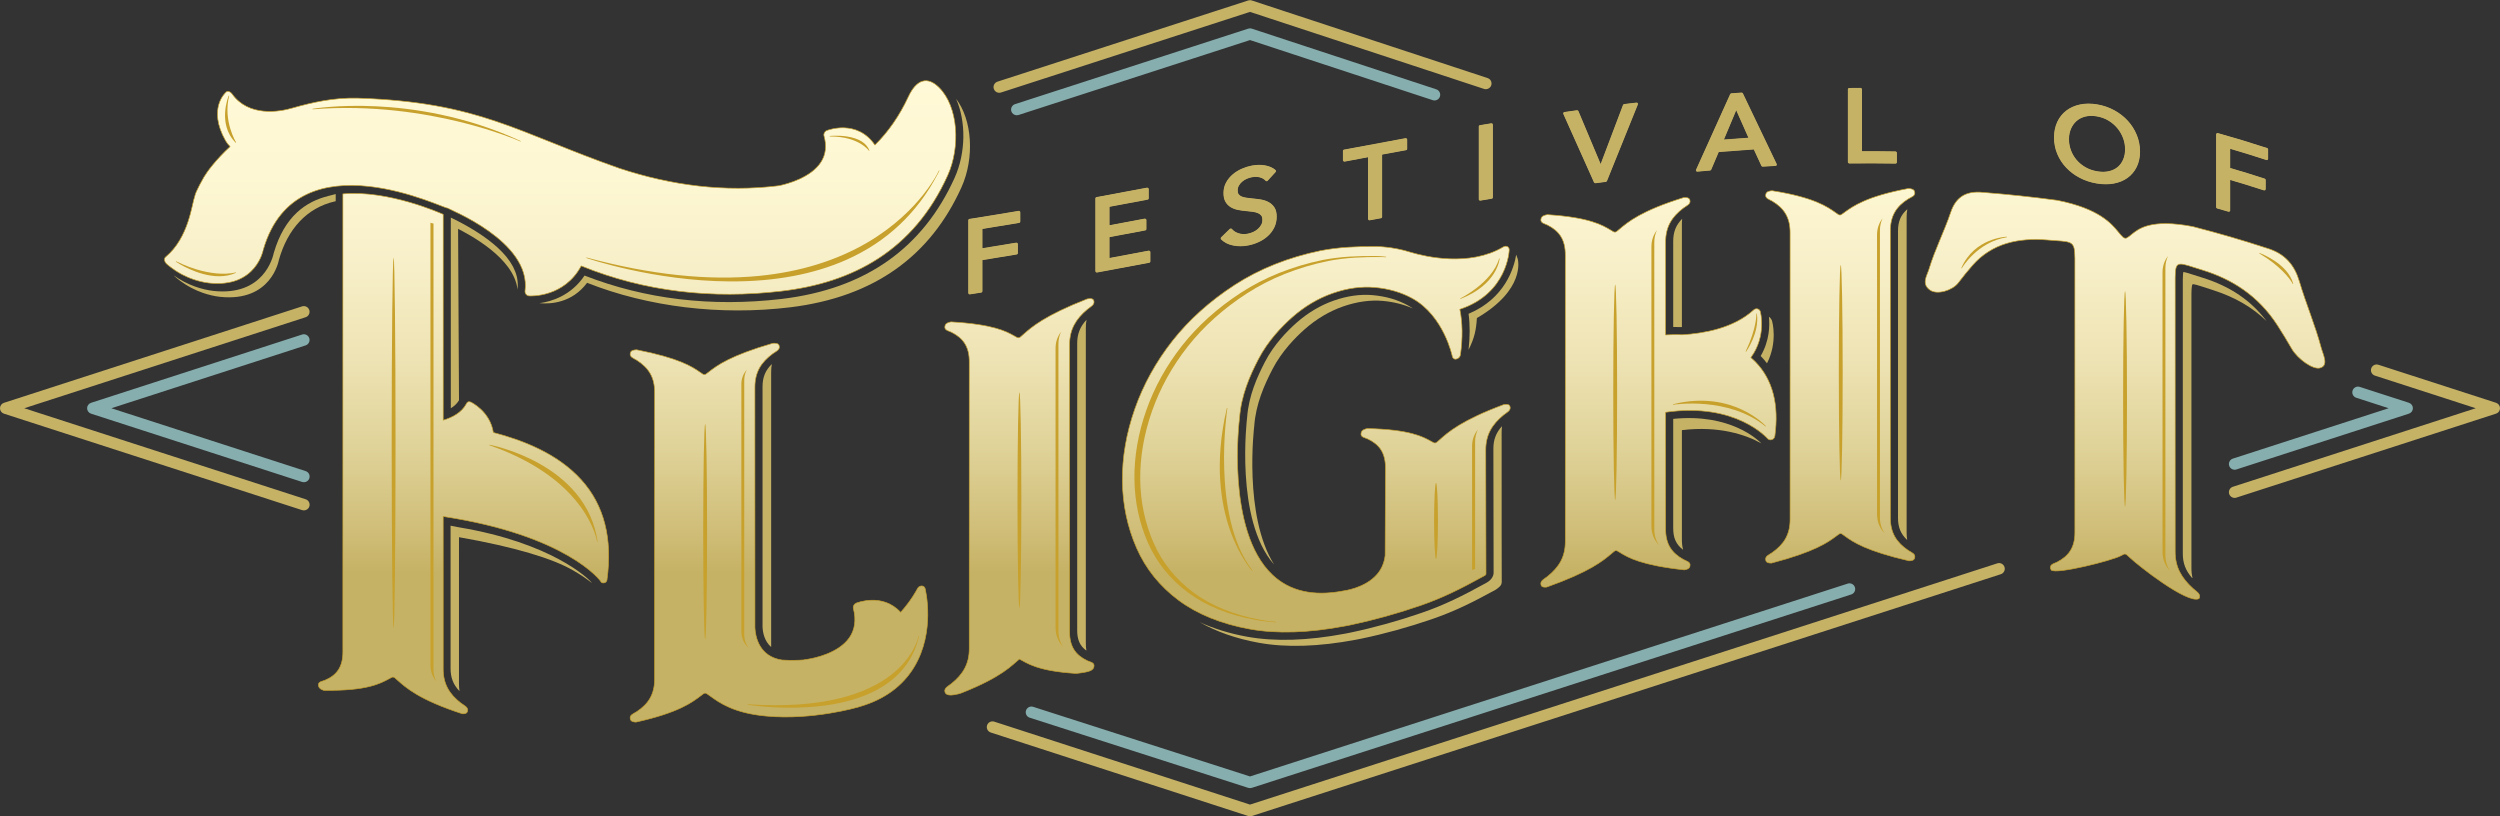 <?xml version="1.0" encoding="utf-8"?>
<!-- Generator: Adobe Illustrator 24.3.1, SVG Export Plug-In . SVG Version: 6.00 Build 0)  -->
<svg version="1.1" id="Layer_1" xmlns="http://www.w3.org/2000/svg" xmlns:xlink="http://www.w3.org/1999/xlink" x="0px" y="0px"
	 viewBox="0 0 1920 627" style="enable-background:new 0 0 1920 627;" xml:space="preserve">
<rect x="0" y="0" width="1920" height="627" fill="#333333" stroke="none"/>
<style type="text/css">
	.st0{fill:#C6B265;}
	.st1{fill:url(#SVGID_1_);stroke:#C7A12C;stroke-width:0.5;stroke-linecap:round;stroke-linejoin:round;stroke-miterlimit:10;}
	.st2{fill:#C7A12C;}
	.st3{fill:#86AEAE;}
</style>
<g>
	<g>
		<g>
			<g>
				<path class="st0" d="M1291.69,194.38c0-7.36,0-14.72,0-22.08c-0.01-1.52,0.07-2.93,0.23-4.3c-4.86,4.9-6.95,10.3-6.89,17.58
					c0,21.86,0,43.7,0,65.56c2.23-0.04,4.46-0.01,6.66,0.05C1291.69,232.26,1291.69,213.32,1291.69,194.38z"/>
			</g>
			<g>
				<path class="st0" d="M1285.03,321.7L1285.03,321.7c0,27.91,0,55.83,0,83.74c-0.06,7.64,2.19,12.71,7.52,16.74
					c0-0.08,0.01-0.16,0.01-0.24c-0.62-2.3-0.89-4.84-0.87-7.72c0-7.36,0-14.72,0-22.08c0-20.59,0-41.19,0-61.79
					c28.63-3.45,49.07,3.53,60.96,10.13c0.01-0.01,0.01-0.02,0.02-0.04C1350.33,338.12,1329.11,317.25,1285.03,321.7z"/>
			</g>
		</g>
		<g>
			<path class="st0" d="M833.91,274.12c0-7.36,0-14.72,0-22.08c-0.02-2.29,0.15-4.44,0.54-6.46c-5.06,5.41-7.22,11.02-7.16,18.43
				c0,73.29,0,146.56,0,219.85c-0.06,7.41,2.07,12.25,7.06,15.81c-0.31-1.72-0.45-3.63-0.44-5.71c0-7.36,0-14.72,0-22.08
				C833.91,405.95,833.91,340.04,833.91,274.12z"/>
		</g>
		<g>
			<path class="st0" d="M1085.03,236.89c-1.18-0.82-2.39-1.6-3.68-2.31c-7.84-4.34-16.98-7.02-27.17-7.91
				c-9.48-0.83-19.51,0.58-29.8,4.18c-10.25,3.59-19.89,9.32-28.62,17c-7.3,6.42-17.42,16.86-24.19,29.92
				c-6.15,11.87-12.58,26.23-13.77,42.74c-0.14,1.14-9.53,78.75,20.63,112.97c0.01-0.01,0.01-0.01,0.02-0.02
				c-23.53-37.47-15.31-105.4-15.19-106.37c1.22-16.93,7.77-31.54,14.03-43.62c6.95-13.4,17.31-24.08,24.78-30.66
				c8.97-7.89,18.87-13.77,29.42-17.45c10.57-3.68,20.88-5.12,30.63-4.25C1070.48,231.87,1078.14,233.85,1085.03,236.89z"/>
		</g>
		<g>
			<path class="st0" d="M1153.25,332.48c-0.01-1.69,0.08-3.52,0.28-5.18c-4.67,5.14-6.68,10.59-6.61,17.72
				c0.06,31.61,0.11,63.21,0.17,94.82c0,0.62-0.1,1.29-0.3,1.91c-0.05,0.16-0.13,0.41-0.2,0.57c-1.3,3.23-4.19,4.81-5.58,5.57
				c-17.77,9.76-31.51,16.67-49.2,22.77c-17.97,6.22-36.4,11.34-54.75,15.19c-1.33,0.27-2.6,0.51-3.86,0.76
				c-0.02-0.01-0.03,0-0.04,0.01c-28.61,5.43-54.01,6.28-75.48,2.36c-13.44-2.44-25.6-6.21-36.45-11.22
				c12.87,7.36,28.04,12.71,45.32,15.85c21.25,3.9,46.41,3.04,74.79-2.31c0.01,0,0.03,0,0.04-0.01c1.25-0.24,2.51-0.47,3.82-0.74
				c18.24-3.79,36.57-8.88,54.48-15.03c17.51-6.03,31.15-12.85,48.8-22.49c0,0,1.75-1.04,3.41-2.68c0.91-0.9,1.44-2.16,1.44-3.34
				c-0.02-11.94-0.04-23.88-0.07-35.82C1153.25,384.96,1153.25,358.72,1153.25,332.48z"/>
		</g>
		<g>
			<path class="st0" d="M1352.21,273.42c0.1,0.1,0.19,0.19,0.29,0.29c0.01,0,0.01,0,0.01,0c1.64,1.7,3.12,3.47,4.54,5.32
				c8.43-16.51,3.99-32.19,3.94-32.35c-0.41-1.42-1.29-2.6-2.44-3.43C1359.24,250.03,1359.03,261.65,1352.21,273.42z"/>
		</g>
		<g>
			<path class="st0" d="M1464.29,386.83c0-65.92,0-131.84,0-197.75c0-7.36,0-14.72,0-22.08c-0.02-2.29,0.16-4.39,0.54-6.35
				c-5.06,4.37-7.22,9.54-7.16,16.97c0,73.29,0,146.56,0,219.85c-0.06,7.42,2.07,12.65,7.06,17.25c-0.31-1.81-0.45-3.72-0.44-5.8
				C1464.29,401.56,1464.29,394.19,1464.29,386.83z"/>
		</g>
		<g>
			<path class="st0" d="M585.63,297.29c0,61.42,0,122.85,0,184.27c0.21,4.28,1.48,10.96,6.62,15.36c0-62.95,0-125.9,0-188.85
				c0-7.36,0-14.72,0-22.08c-0.02-2.32,0.16-4.42,0.54-6.41C587.73,284.47,585.57,289.87,585.63,297.29z"/>
		</g>
		<g>
			<path class="st0" d="M1691.58,213.29c-2.53-0.79-4.76-1.52-6.73-2.14c-3.23-1.05-6.54-2.09-8.07-2.27
				c-0.17,0.81-0.33,2.45-0.38,5.73c0,70.11,0,140.23,0,210.34c-0.06,7.39,2.07,13.12,7.05,18.85c0.13,0.01,0.27,0.02,0.4,0.03
				c-0.59-2.46-0.86-5.05-0.83-7.87c0-70.12,0-140.25,0-210.37c0.08-5.48,0.5-6.94,0.84-7.22c0.8-0.44,5.51,1.08,9.68,2.45
				c1.96,0.65,4.18,1.38,6.7,2.2c16.59,5.36,29.79,13.22,40.47,23.57C1728.99,231.06,1713.22,220.04,1691.58,213.29z"/>
		</g>
		<g>
			<path class="st0" d="M252.41,150.44c-17.44,4.28-33.85,15.51-42.13,43.76c-0.71,3.32-7.73,33.43-46.45,29.23
				c-4.67-0.57-9.36-1.69-13.9-3.31c-3.03-1.06-6-2.39-8.84-3.89c-2.9-1.51-5.44-3.16-7.53-4.62c0.23,0.25,0.45,0.54,0.71,0.77
				c0.91,0.83,5.81,5.12,12.97,8.84c2.74,1.44,5.6,2.65,8.53,3.68c4.4,1.54,8.95,2.6,13.48,3.1c39.06,3.95,44.78-27.62,44.93-28.34
				c6.67-23.62,21.32-40.09,43.16-45.03c0.16-0.03,0.31-0.05,0.47-0.1c0-1.83,0-3.67,0-5.5C255.98,149.48,254.23,150,252.41,150.44z
				"/>
		</g>
		<g>
			<path class="st0" d="M734.26,75.87c7.64,17.07,7.67,41.24-1.14,60.76c-24.12,53.27-67.58,85.2-132.89,92.97
				c-53.91,6.32-104.76,0.18-151.31-17.97c-10.29,15.43-25.54,20.04-34.72,21.22c8.9,0.81,25.24-0.27,36.69-15.65
				c46.71,18.44,102.08,25.37,156.29,18.78c64.52-7.94,107.43-39.52,131.2-92.06C748.66,121.13,746.61,91.89,734.26,75.87z"/>
		</g>
		<g>
			<path class="st0" d="M439.99,437.98c6.2,3.54,11.01,6.91,14.65,9.83c-2.52-3.69-31.61-31.05-102.12-42.82c0,2.52,0,5.04,0,7.57
				C395.74,420.15,424.45,429,439.99,437.98z"/>
		</g>
		<g>
			<path class="st0" d="M346.04,513.07c-0.06,7.3,2.02,12.76,6.88,17.73c-0.3-1.81-0.45-3.72-0.43-5.78c0-7.36,0-14.72,0-22.08
				c0-17.25,0-34.5,0-51.75c0-2.64,0-5.28,0-7.92c0.01-12.76,0.01-25.52,0.02-38.28c-2.11-0.43-4.27-0.85-6.47-1.26
				C346.04,440.17,346.04,476.62,346.04,513.07z"/>
		</g>
		<g>
			<path class="st0" d="M346.23,313.53c2.81-1.71,4.91-3.78,6.28-6.11c-0.23-43.89-0.46-87.78-0.69-131.67
				c7.7,4.05,42.95,21.96,45.63,46.59c0.18-1.4,0.21-2.75,0.18-4.11c-0.01-0.34-0.02-0.69-0.04-1.02c-0.08-1.29-0.21-2.56-0.47-3.8
				c-0.01-0.05-0.02-0.1-0.02-0.16c-0.27-1.29-0.65-2.55-1.09-3.79c-0.12-0.33-0.24-0.66-0.37-0.99c-0.44-1.14-0.92-2.24-1.48-3.33
				c-0.05-0.11-0.1-0.22-0.16-0.33c-0.62-1.16-1.32-2.3-2.06-3.44c-0.21-0.32-0.43-0.63-0.66-0.97c-0.68-0.99-1.4-1.94-2.16-2.89
				c-0.13-0.14-0.24-0.33-0.36-0.47c-0.87-1.06-1.79-2.09-2.75-3.09c-0.29-0.31-0.59-0.61-0.9-0.93c-0.83-0.85-1.68-1.68-2.56-2.5
				c-0.19-0.18-0.38-0.35-0.57-0.54c-1.03-0.93-2.11-1.85-3.19-2.75c-0.34-0.29-0.69-0.56-1.04-0.85c-0.91-0.74-1.84-1.46-2.78-2.17
				c-0.23-0.18-0.46-0.36-0.69-0.53c-1.13-0.83-2.26-1.62-3.39-2.43c-0.35-0.24-0.72-0.49-1.07-0.73c-0.97-0.66-1.94-1.29-2.9-1.92
				c-0.21-0.14-0.42-0.27-0.63-0.41c-1.16-0.74-2.3-1.44-3.44-2.13c-0.29-0.17-0.59-0.36-0.88-0.52c-1.02-0.61-2.02-1.2-3-1.76
				c-0.13-0.07-0.26-0.15-0.38-0.22c-1.14-0.65-2.25-1.26-3.32-1.84c-0.15-0.08-0.31-0.17-0.46-0.25c-1.05-0.56-2.07-1.11-3.03-1.61
				c-2.18-1.13-4.01-2.03-5.56-2.76C346.23,215.9,346.23,264.72,346.23,313.53z"/>
		</g>
	</g>
	<g>
		<path class="st0" d="M1127.86,240.99c1.15,8.45,1.1,17.75-0.02,27.67c4.72-9.35,5.85-15.55,6.41-24.38
			c37.42-21.88,31.48-44.42,31.49-44.85c0,0-0.46-1.9-1.3-3.83C1162.8,205.54,1156.03,229.14,1127.86,240.99z"/>
	</g>
</g>
<linearGradient id="SVGID_1_" gradientUnits="userSpaceOnUse" x1="955.924" y1="62.005" x2="955.924" y2="554.572">
	<stop  offset="0" style="stop-color:#FFF9D7"/>
	<stop  offset="0.149" style="stop-color:#FDF7D3"/>
	<stop  offset="0.292" style="stop-color:#F7EFC8"/>
	<stop  offset="0.432" style="stop-color:#EEE3B4"/>
	<stop  offset="0.571" style="stop-color:#E0D399"/>
	<stop  offset="0.707" style="stop-color:#CFBD77"/>
	<stop  offset="0.767" style="stop-color:#C6B265"/>
</linearGradient>
<path class="st1" d="M785.87,256.88c6.26-5.6,16.44-14.52,49.08-27.3c2.2-0.37,4.52-0.56,5.11,1.31c1.01,3.16-2.55,4.71-4.91,6.66
	c-8.99,7.49-13.81,15.66-13.71,27.54c0,73.27,0,146.54,0,219.81c-0.09,11.91,4.72,18.35,13.71,22.59c2.36,1.1,5.91,1.34,4.91,4.87
	c-0.73,2.59-4.09,3.39-6.61,3.84c-2.49,0.45-5.1,0.9-7.46,0.96c-29.76-1.87-37.41-8.12-43.12-11.04
	c-5.84,4.9-13.59,13.75-43.5,25.66c-2.31,0.99-4.66,1.5-6.99,1.85c-2.51,0.39-5.87,0.3-6.61-2.03c-1.01-3.18,2.55-4.61,4.91-6.51
	c8.98-7.22,13.81-15.3,13.71-27.18c0-73.27,0-146.54,0-219.81c0.1-11.9-4.73-18.45-13.71-22.95c-2.35-1.17-5.91-1.54-4.91-5.02
	c0.56-1.9,2.58-2.57,4.61-2.93c32.52,1.86,42.55,7.35,48.71,10.85c0.76,0.42,1.47,0.83,2.14,1.18c0.36,0.18,0.79,0.24,1.2,0.17
	c0.41-0.07,0.82-0.25,1.19-0.57C784.35,258.24,785.08,257.59,785.87,256.88z M1155,310.69c-32.78,12.2-42.98,21.4-49.25,26.97
	c-0.8,0.71-1.52,1.37-2.23,1.96c-0.36,0.31-0.77,0.51-1.19,0.57c-0.42,0.07-0.84,0.02-1.2-0.16c-0.68-0.35-1.39-0.74-2.15-1.16
	c-6.17-3.43-16.23-9.01-48.9-9.76c-2.06,0.44-4.12,1.16-4.68,3.12c-1.01,3.53,2.56,3.75,4.91,4.84
	c8.98,4.19,13.81,10.62,13.71,22.52c-0.07,22.34-0.14,44.67-0.22,67.01c-0.67,5.64-2.74,10.52-6.23,14.54
	c-9.27,10.72-25.61,12.64-26.04,12.72c-0.09,0.02-0.19,0.03-0.28,0.05c-22.57,4.28-40.75,0.16-54.01-12.38
	c-36.06-34.1-25.43-119.27-25.29-120.32c1.27-17.71,8.06-32.88,14.54-45.38c7.31-14.14,18.16-25.28,25.94-32.16
	c9.45-8.32,19.88-14.53,31.01-18.41c11.13-3.89,21.99-5.41,32.26-4.5c10.88,0.94,20.66,3.82,29.09,8.5
	c24.09,13.41,30.51,44.15,30.57,44.44c0.3,1.48,1.71,2.51,3.2,2.02c1.56-0.3,2.85-1.67,3.07-3.26c1.81-13.06,1.62-24.68-0.48-34.92
	c36.79-12.12,37.93-45.26,37.93-45.68c0.02-1.09-0.51-2.02-1.41-2.48c-0.9-0.46-2.05-0.37-3.04,0.21
	c-26.35,15.71-60.46,7.37-71.01,4.23c-14.23-4.57-26.79-4.52-27.49-4.48c-6.52-0.1-13.41,0.09-20.5,0.5
	c-7.21,0.45-14.39,1.32-21.38,2.67l-0.01,0c-24.8,5.13-47,14.02-66,26.33c-18.98,12.31-35.04,26.73-47.72,42.82
	c-12.67,16.11-22.43,33.72-28.99,52.39c-6.54,18.65-9.75,37.27-9.54,55.41c0.22,18.13,3.87,35.38,10.86,51.29
	c7,15.96,17.88,29.5,32.34,40.24c14.43,10.71,32.77,18.15,54.51,22.1c20.81,3.81,45.5,2.96,73.46-2.35
	c1.23-0.23,2.48-0.47,3.74-0.73c18.09-3.8,36.24-8.87,53.92-14.96c17.2-5.95,30.65-12.72,48.06-22.29c0.88-0.48,2.24-1.05,2.34-1.82
	c0-0.05,0-0.11,0-0.16c-0.06-31.59-0.11-63.19-0.17-94.78c-0.09-11.86,4.73-20.01,13.71-27.3c2.35-1.91,5.92-3.36,4.91-6.55
	C1159.13,310.42,1157.06,310.42,1155,310.69z M1348.2,277.93c-1.14-1.17-2.32-2.24-3.55-3.29c12.31-16.86,7.34-35.13,7.27-35.39
	c-0.29-1.01-1.11-1.79-2.14-2.04c-1.03-0.25-2.17,0.05-2.99,0.82c-15.4,14.13-38.25,18.01-54.45,19.05
	c-4.99-0.18-9.45-0.07-13.15,0.16c0-23.66,0-47.33,0-70.99c-0.1-11.88,4.73-19.72,13.71-26.47c2.35-1.77,5.92-2.99,4.91-6.24
	c-0.57-1.84-2.75-1.94-4.87-1.77c-32.64,10.14-42.81,18.88-49.07,24.11c-0.79,0.66-1.52,1.3-2.23,1.85
	c-0.36,0.29-0.77,0.45-1.19,0.51c-0.42,0.05-0.84-0.03-1.2-0.22c-0.68-0.39-1.38-0.8-2.14-1.27c-6.17-3.68-16.2-9.84-48.72-11.9
	c-2.12,0.34-4.28,0.99-4.86,2.97c-1.01,3.48,2.56,3.84,4.91,5.03c8.99,4.51,13.8,11.16,13.71,23.06c0,73.27,0,146.54,0,219.81
	c0.09,11.88-4.72,19.86-13.71,27.07c-2.35,1.89-5.91,3.31-4.91,6.5c0.52,1.67,2.37,1.77,4.29,1.58
	c33.1-11.77,43.36-20.26,49.65-25.63c0.79-0.66,1.52-1.29,2.23-1.85c0.72-0.59,1.67-0.7,2.39-0.29c0.68,0.39,1.38,0.81,2.15,1.27
	c6.2,3.83,16.3,9.73,49.29,13.28c1.92-0.26,3.75-0.86,4.28-2.63c1.01-3.43-2.55-3.97-4.91-5.29c-8.98-4.97-13.8-11.76-13.71-23.66
	c0-29.82,0-59.64,0-89.46c54.14-7.82,78.02,20.04,78.27,20.17c0.61,0.71,1.53,1.1,2.48,1.04c0.28-0.02,0.57-0.07,0.85-0.17
	c1.22-0.4,2.13-1.49,2.3-2.75C1366.41,310.7,1361.4,291.47,1348.2,277.93z M1470.44,428.62c1.01-3.3-2.55-4.3-4.91-5.9
	c-8.98-6.08-13.81-13.45-13.71-25.34c0-73.27,0-146.54,0-219.81c-0.1-11.88,4.73-19.15,13.71-24.79c2.35-1.49,5.92-2.25,4.91-5.63
	c-0.58-1.92-2.74-2.29-4.87-2.38c-32.63,6.14-42.81,13.88-49.07,18.37c-0.79,0.58-1.52,1.13-2.23,1.61
	c-0.36,0.26-0.77,0.38-1.19,0.38c-0.42,0-0.84-0.12-1.2-0.35c-0.68-0.44-1.38-0.97-2.14-1.5c-6.16-4.31-16.19-11.65-48.72-16.8
	c-2.12,0.15-4.29,0.57-4.86,2.52c-1,3.41,2.55,4.09,4.91,5.48c8.98,5.36,13.81,12.49,13.71,24.37c0,73.27,0,146.54,0,219.81
	c0.1,11.89-4.73,19.4-13.71,25.76c-2.36,1.67-5.91,2.77-4.91,6.05c0.52,1.71,2.37,1.99,4.29,1.97c33.1-8.62,43.36-15.93,49.65-20.64
	c0.79-0.56,1.52-1.14,2.23-1.61c0.73-0.5,1.67-0.52,2.39-0.03c0.68,0.45,1.39,0.97,2.15,1.51c6.19,4.53,16.31,11.43,49.29,19.04
	C1468.08,430.68,1469.92,430.33,1470.44,428.62z M658.81,543.12c0.18-0.03,1.53-0.5,1.71-0.54c18.78-5.48,32.76-15.79,41.54-30.32
	c16.37-27.15,8.77-58.89,8.43-60.22c-0.31-1.24-1.38-2.05-2.69-2.03c-1.29,0.03-2.59,0.87-3.21,2.11
	c-0.51,1.02-4.54,8.78-12.9,18.21c-13.98-15.37-33.92-7.19-34.13-7.12c-1.62,0.69-2.57,2.47-2.16,4.07
	c2.27,8.89,1.18,16.52-3.24,22.71c-8.48,11.87-26.86,15.59-32.39,16.4c-0.58,0.09-1.14,0.17-1.7,0.23c-0.22,0.03-0.41,0.14-0.61,0.2
	c-5.34,0.39-10.99,0.45-16.92,0.08c-17.64-2.67-20.43-18.05-20.76-24.89c0-61.41,0-122.82,0-184.22
	c-0.1-11.88,4.73-19.54,13.71-26.15c2.35-1.73,5.92-2.94,4.91-6.18c-0.58-1.88-2.75-1.96-4.87-1.83
	c-32.64,9.47-42.82,17.04-49.07,21.94c-0.79,0.6-1.53,1.17-2.23,1.68c-0.36,0.26-0.78,0.41-1.19,0.42c-0.42,0.03-0.84-0.09-1.2-0.32
	c-0.68-0.44-1.38-0.93-2.14-1.44c-6.16-4.32-16.19-10.87-48.72-17.27c-2.12,0.07-4.29,0.38-4.86,2.28
	c-1.01,3.33,2.55,4.22,4.91,5.72c8.98,5.78,13.81,12.95,13.71,24.86c0,73.27,0,146.54,0,219.81c0.09,11.88-4.73,19.31-13.71,25.27
	c-2.35,1.56-5.92,2.48-4.91,5.8c0.52,1.73,2.37,2.11,4.29,2.19c33.11-7.32,43.36-15.43,49.65-20.15c0.79-0.6,1.52-1.17,2.23-1.68
	c0.72-0.53,1.68-0.56,2.39-0.11c0.89,0.56,1.89,1.3,3.04,2.13c6.53,4.72,17.88,13.02,43.02,15.2
	C623.81,553.29,658.81,543.12,658.81,543.12z M1782.6,266.75c-4.49-16.86-11.66-33.68-16.63-50.49
	c-3.79-12.81-11.13-21.55-25.13-25.71c-18.69-6.13-37.38-11.56-56.06-16.36c-0.3-0.09-0.59-0.15-0.89-0.23
	c-32.34-6.18-41.61,1.87-46.93,6.15c-1.32,1.09-2.46,2.05-3.72,2.67c-0.35,0.18-0.78,0.23-1.2,0.14c-0.43-0.08-1.06-0.34-1.42-0.64
	c-1.25-1.1-2.4-2.49-3.71-4.1c-5.31-6.34-14.59-17.92-46.91-24.35c-0.24-0.03-0.47-0.07-0.7-0.09c-18.69-2.52-37.37-4.49-56.06-5.96
	c-14-1.53-21.34,4.14-25.13,15.36c-4.97,14.74-12.13,28.54-16.63,43.5c-1.57,5.22-6.15,11.39,0.89,16.23
	c5.44,3.73,17.13,0.25,21.66-5.7c3.49-4.59,7.06-9.03,10.86-13.35c15.06-17.16,35.54-21.29,57.33-19.53
	c19.19,1.61,21.1-0.16,21.3,13.91c0,70.14,0,140.28,0,210.43c0.09,11.91-4.72,18.46-13.71,23.11c-2.35,1.21-5.92,1.63-4.91,5.11
	c0.1,0.36,0.26,0.66,0.46,0.93c3.63,3.59,46.95-7.38,53.47-10.98c0.79-0.43,1.52-0.8,2.23-1.14c0.72-0.36,1.67-0.17,2.39,0.47
	c0.68,0.61,1.39,1.26,2.15,1.97c6.42,6.16,44.25,35.87,53.11,31.69c0.19-0.2,0.37-0.42,0.46-0.75c1.01-3.08-2.55-4.9-4.91-7.04
	c-8.98-8.14-13.8-16.57-13.71-28.45c0-70.14,0-140.28,0-210.43c0.21-13.97,2.11-11.48,21.3-5.59c21.79,6.78,42.27,19.12,57.33,42.47
	c3.8,5.87,7.36,11.81,10.86,17.83c4.54,7.8,16.22,16.19,21.66,14.78C1788.75,280.77,1784.17,272.63,1782.6,266.75z M378.9,332.17
	c-2.58-16.43-17.14-23.27-17.31-23.38c-0.74-0.33-1.54-0.36-2.22-0.06c-0.68,0.29-0.99,0.98-1.35,1.62
	c-3.52,6.43-10.36,10.23-17.64,12.37c0-4.53,0-9.06,0-13.59c0-48.17,0-96.34,0-144.51c-0.21-0.09-0.44-0.19-0.64-0.28
	c-0.17-0.08-0.33-0.15-0.5-0.22c-0.44-0.13-40.93-18.4-75.9-15.2c0,52.9,0,105.79,0,158.69c0,39.62,0,79.25,0,118.87
	c0,24.63,0,49.27,0,73.9c0.09,11.9-4.73,18.23-13.71,22.04c-2.35,0.99-5.91,1.04-4.91,4.63c0.49,1.74,2.13,2.58,3.91,3.11
	c33.41,0.58,43.71-5.48,50.02-8.8c0.79-0.44,1.52-0.83,2.23-1.19c0.72-0.37,1.67-0.2,2.39,0.41c0.68,0.59,1.39,1.22,2.15,1.9
	c6.22,5.46,16.37,14.91,49.66,25.68c1.78,0.08,3.42-0.2,3.91-1.77c1.01-3.24-2.55-4.51-4.91-6.31
	c-8.98-6.88-13.81-14.84-13.71-26.71c0-23.31,0-46.64,0-69.95c0-15.59,0-31.18,0-46.78c94.58,14.36,121.23,49.32,121.29,50.35
	c0.44,0.58,1.15,0.7,1.8,0.7c0.32,0,0.64-0.06,0.95-0.16c0.94-0.34,1.61-1.17,1.75-2.16c4.39-31.76-2.21-57.41-19.6-76.74
	C428.07,348.08,400.98,337.96,378.9,332.17z M721.21,67.21c-9-8.95-17.4-6.22-23.59,7.05c-6.75,14.49-15.33,26.94-25.67,37.12
	c-13.93-20.33-36.74-11.2-36.98-11.14c-1.65,0.68-2.6,2.5-2.14,4.12c2.2,7.73,1.35,14.6-2.5,20.39
	c-7.71,11.64-25.36,16.49-32.16,17.89c-41.63,5.18-82.62-0.22-122.35-13.34c-78.65-27.56-107.54-50.76-200.41-53.91
	c-18.95-0.64-35.9,3.35-50.79,7.57c-9.97,3.01-33.84,7.02-46.5-10.99c-0.56-0.78-1.36-1.35-2.19-1.65
	c-0.83-0.25-1.62-0.15-2.17,0.29c-0.16,0.15-14.8,12.41-0.48,37.57c0.97,1.69,2.15,3.15,3.44,4.37c-11,10.16-17.86,19.55-20.15,23.5
	c0,0-6.47,11.25-6.96,14.58c-2.27,5.83-4.48,31.84-22.42,46.74c-0.63,0.52-1,1.33-0.85,2.35c0.15,1.04,0.74,2.13,1.61,2.94
	c0.13,0.12,4.77,4.39,11.79,8.13c5.68,2.99,12.75,5.57,20.56,6.55c36.93,4.17,41.99-26.05,41.99-25.84
	c25.94-88.68,141.24-29.78,141.24-31.78c0.65,0.89,64.69,25.56,59.69,63.76c-0.11,0.89,0.16,1.81,0.75,2.53
	c0.59,0.72,1.45,1.18,2.35,1.25c0,0,0.03-0.01,0.06,0c1.37,0.16,27.07,1.12,39.98-23.04c49.2,20.03,100.85,25.55,153.67,19.39
	c54.94-6.42,101.69-31.14,127.81-88.9C737.73,112.87,736.02,81.9,721.21,67.21z"/>
<g>
	<path class="st2" d="M637.34,104.83c0.2,0,0.39,0,0.58,0c21.73,0,29.36,10.84,29.44,10.95c0.04,0.06,0.1,0.09,0.17,0.09
		c0.03,0,0.06-0.01,0.09-0.02c0.09-0.05,0.14-0.16,0.1-0.26c-2.15-5.65-8.1-9.37-17.21-10.76c-6.85-1.05-13.13-0.41-13.2-0.41
		c-0.11,0.01-0.19,0.11-0.18,0.22C637.14,104.75,637.23,104.83,637.34,104.83L637.34,104.83z"/>
	<path class="st2" d="M175.98,73.72c0.03-0.1-0.03-0.21-0.14-0.25c-0.1-0.04-0.21,0.01-0.25,0.11c-0.09,0.22-8.9,21.72,5.4,36.01
		c0.04,0.04,0.09,0.06,0.15,0.06c0.04,0,0.09-0.01,0.13-0.04c0.08-0.06,0.1-0.18,0.05-0.27C181.21,109.19,171.19,92.88,175.98,73.72
		z"/>
	<path class="st2" d="M1055.88,196.61c-5.97-0.1-12.53,0.07-19.5,0.48c-7.06,0.44-13.9,1.29-20.34,2.53c-0.01,0-0.02,0.01-0.04,0.01
		c-23.5,4.86-44.61,13.28-62.75,25.04c-18.04,11.7-33.31,25.4-45.38,40.73c-12.07,15.34-21.35,32.1-27.57,49.83
		c-6.22,17.74-9.27,35.47-9.07,52.71c0.21,17.26,3.69,33.68,10.33,48.81c6.67,15.2,17.02,28.09,30.79,38.31
		c13.75,10.2,31.2,17.28,51.87,21.04c4.94,0.9,10.22,1.54,15.69,1.9h0.01c0.11,0,0.2-0.08,0.21-0.19c0.01-0.11-0.07-0.21-0.19-0.22
		c-4.45-0.41-8.24-0.91-11.58-1.52c-20.61-3.75-38-10.8-51.7-20.96c-13.71-10.18-24.02-23.01-30.66-38.14
		c-6.62-15.08-10.09-31.45-10.3-48.64c-0.2-17.19,2.84-34.88,9.05-52.57c6.21-17.68,15.46-34.41,27.5-49.72
		c12.04-15.29,27.28-28.97,45.28-40.64c18.09-11.72,39.16-20.13,62.63-24.98c6.43-1.24,13.25-2.09,20.28-2.53
		c6.97-0.41,13.52-0.57,19.48-0.48c0.18-0.01,1.78-0.03,4.44,0.15c0.11,0.01,0.21-0.08,0.22-0.19c0.01-0.11-0.07-0.21-0.18-0.22
		C1059.53,196.57,1056.2,196.59,1055.88,196.61z"/>
	<ellipse class="st2" cx="541.56" cy="408.36" rx="1.49" ry="82.77"/>
	<ellipse class="st2" cx="302.29" cy="340.18" rx="1.49" ry="142.18"/>
	<ellipse class="st2" cx="782.92" cy="384.09" rx="1.49" ry="82.77"/>
	<ellipse class="st2" cx="1240.47" cy="301.32" rx="1.49" ry="82.77"/>
	<path class="st2" d="M1102.87,370.87c-0.82,0-1.49,13.08-1.49,29.21c0,16.13,0.67,29.21,1.49,29.21c0.82,0,1.49-13.08,1.49-29.21
		C1104.35,383.95,1103.69,370.87,1102.87,370.87z"/>
	<ellipse class="st2" cx="1632.04" cy="306.38" rx="1.49" ry="82.77"/>
	<ellipse class="st2" cx="1413.69" cy="286.27" rx="1.49" ry="82.77"/>
	<path class="st2" d="M721.06,131.03c-0.53,1.06-1.08,2.11-1.63,3.15c-1.8,3.26-5.18,8.81-10.47,15.45
		c-7.84,9.85-21.61,24.18-42.69,36.55c-23.69,13.9-51.58,22.54-82.91,25.67c-39.16,3.92-83.84-0.81-132.79-14.06
		c-0.11-0.03-0.22,0.03-0.25,0.14c-0.03,0.11,0.02,0.22,0.13,0.26c0.51,0.18,51.19,17.54,109.62,17.94c0.7,0.01,1.39,0.01,2.08,0.01
		c33.47,0,63.02-5.58,87.84-16.59c30.76-13.65,54.31-35.72,70.04-65.63c0.93-1.69,1.37-2.66,1.4-2.72c0.05-0.1,0-0.22-0.1-0.27
		C721.24,130.9,721.11,130.93,721.06,131.03z"/>
	<path class="st2" d="M414.18,356.03c-19.4-10.88-37.98-14.42-38.16-14.45c-0.11-0.02-0.21,0.05-0.24,0.15
		c-0.03,0.1,0.03,0.21,0.13,0.25c21.54,7.43,51.11,21.57,69.65,46.76c11.06,15.03,12.96,27.04,12.99,27.22
		c0.01,0.1,0.1,0.18,0.2,0.18c0,0,0.02,0,0.03,0c0.11-0.02,0.19-0.12,0.17-0.23v0c-2-13.81-7.62-26.31-16.68-37.15
		C435.03,370.06,425.58,362.42,414.18,356.03z"/>
	<path class="st2" d="M705.41,488.63c-0.11,0.46-0.22,0.91-0.33,1.36c-1.13,4.01-5.6,16.29-20.04,27.76
		c-10.28,8.16-23.53,14.33-39.38,18.34c-19.83,5-43.79,6.62-71.25,4.78h-0.01c-0.1,0-0.19,0.08-0.21,0.18
		c-0.01,0.11,0.06,0.21,0.17,0.23c0.2,0.03,13.96,2.25,32.47,2.25c8.28,0,17.51-0.44,26.9-1.72c17.86-2.44,32.8-7.39,44.4-14.7
		c14.12-8.91,23.32-21.36,27.35-37.04c0.24-0.85,0.33-1.33,0.33-1.36c0.02-0.11-0.05-0.22-0.16-0.24
		C705.55,488.44,705.44,488.52,705.41,488.63z"/>
	<path class="st2" d="M1337.66,314.52c-11.02-5.11-29.11-9.97-52.68-4.09c-0.11,0.03-0.17,0.13-0.15,0.24
		c0.02,0.1,0.11,0.18,0.24,0.16c0.42-0.07,42.29-6.62,70.79,16.63c0.04,0.03,0.08,0.05,0.13,0.05c0.05,0,0.11-0.02,0.15-0.06
		c0.07-0.08,0.08-0.2,0-0.28C1356.07,327.1,1349.61,320.06,1337.66,314.52z"/>
	<path class="st2" d="M399.64,108.66c0.03,0.01,0.06,0.02,0.06,0.02c0.11,0,0.18-0.04,0.22-0.12c0.05-0.1,0-0.23-0.1-0.27
		c-42.45-19.67-83.6-25.35-110.65-26.65c-29.31-1.41-48.83,1.87-49.03,1.9c-0.11,0.02-0.18,0.12-0.17,0.23
		c0.02,0.11,0.14,0.19,0.22,0.18c45.83-3.68,86.74,3.23,112.99,9.68C381.54,100.59,399.36,108.53,399.64,108.66L399.64,108.66z"/>
	<path class="st2" d="M942.45,313.35c-0.13-0.03-0.22,0.05-0.24,0.16c-10.07,42.8-4.27,74.46,2.36,93.48
		c7.19,20.62,16.91,31.25,17.01,31.36c0.04,0.04,0.09,0.06,0.15,0.06c0.05,0,0.09-0.02,0.13-0.05c0.08-0.07,0.1-0.2,0.03-0.28
		c-16.61-21.42-20.97-54.12-21.7-77.78c-0.79-25.65,2.39-46.5,2.42-46.71C942.63,313.47,942.56,313.37,942.45,313.35z"/>
	<path class="st2" d="M1151.31,198.59c-2.67,9.5-10.61,17.31-16.8,22.18c-6.72,5.29-12.89,8.36-12.95,8.39
		c-0.1,0.05-0.14,0.17-0.1,0.27c0.03,0.08,0.11,0.12,0.19,0.12c0,0,0.05,0,0.07-0.01c28.36-11.09,29.98-30.68,29.99-30.88
		c0.01-0.11-0.07-0.2-0.17-0.22C1151.43,198.41,1151.34,198.49,1151.31,198.59z"/>
	<path class="st2" d="M168.71,210.14c-7.2-0.36-18.82-2.3-33.37-9.44c-0.09-0.04-0.21-0.01-0.27,0.08
		c-0.06,0.09-0.03,0.21,0.06,0.27c0.2,0.14,16.44,11.11,33.18,11.11c4.32,0,8.67-0.73,12.79-2.57c0.1-0.04,0.15-0.16,0.11-0.26
		c-0.04-0.1-0.14-0.16-0.25-0.13C180.92,209.22,176.49,210.52,168.71,210.14z"/>
	<path class="st2" d="M1340.78,270.12c0.03,0.02,0.07,0.03,0.1,0.03c0.06,0,0.13-0.03,0.17-0.08c0.1-0.15,10.43-14.73,8.23-29.15
		c-0.01-0.1-0.1-0.18-0.2-0.18h-0.02c-0.11,0.01-0.19,0.11-0.18,0.22c0.01,0.1,0.52,10.57-8.18,28.89
		C1340.65,269.95,1340.69,270.07,1340.78,270.12z"/>
	<path class="st2" d="M1506.32,205.79c-0.04,0.1,0,0.22,0.1,0.27c0.03,0.02,0.06,0.02,0.09,0.02c0.07,0,0.14-0.04,0.18-0.1
		c0.11-0.2,11.79-20.16,34.55-23.76c0.11-0.02,0.18-0.11,0.17-0.22c-0.01-0.11-0.12-0.2-0.21-0.19
		C1540.95,181.81,1516.48,182.56,1506.32,205.79z"/>
	<path class="st2" d="M1443.79,177.28c-0.04-3.61,0.69-6.74,2.01-9.58c-2.8,3.64-4.29,7.89-4.23,13.07c0,71.26,0,142.52,0,213.79
		c-0.08,6.17,2,11.06,5.95,15.2c-2.47-3.61-3.79-7.73-3.72-12.67C1443.79,323.81,1443.79,250.54,1443.79,177.28z"/>
	<path class="st2" d="M1663.03,206.17c-0.04-3.61,0.69-6.74,2.01-9.58c-2.8,3.64-4.29,7.89-4.23,13.07c0,71.26,0,142.52,0,213.79
		c-0.08,6.17,2,11.06,5.95,15.2c-2.47-3.61-3.79-7.73-3.72-12.67C1663.03,352.71,1663.03,279.44,1663.03,206.17z"/>
	<path class="st2" d="M1270.51,186.38c-0.04-3.61,0.69-6.74,2.01-9.58c-2.8,3.64-4.3,7.89-4.23,13.07c0,71.26,0,142.52,0,213.79
		c-0.08,6.17,2,11.06,5.95,15.2c-2.47-3.61-3.79-7.73-3.72-12.67C1270.51,332.92,1270.51,259.64,1270.51,186.38z"/>
	<path class="st2" d="M812.89,264.43c-0.04-3.61,0.69-6.74,2.01-9.58c-2.8,3.64-4.29,7.89-4.23,13.07c0,71.26,0,142.52,0,213.79
		c-0.08,6.17,2,11.06,5.95,15.2c-2.47-3.61-3.79-7.73-3.72-12.67C812.89,410.97,812.89,337.7,812.89,264.43z"/>
	<path class="st2" d="M1130.56,437.82l2.34-0.78c0-33.56,0-64,0-97.56c-0.05-3.61,0.73-6.74,2.12-9.58
		c-2.95,3.64-4.53,7.89-4.46,13.07C1130.56,375.36,1130.56,405.42,1130.56,437.82z"/>
	<path class="st2" d="M332.93,171.7l-2.34-0.58c0,32.4,0,306.79,0,339.19c-0.07,5.19,1.51,9.43,4.46,13.07
		c-1.39-2.84-2.16-5.98-2.12-9.58C332.93,480.24,332.93,205.26,332.93,171.7z"/>
	<path class="st2" d="M573.59,283.87c-2.8,3.22-4.3,6.98-4.23,11.57c0,63.06,0,126.12,0,189.17c-0.08,5.46,2,9.79,5.95,13.45
		c-2.47-3.19-3.79-6.84-3.72-11.21c0-64.83,0-129.67,0-194.5C571.53,289.16,572.27,286.38,573.59,283.87z"/>
	<path class="st2" d="M1746.71,200.21c-5.84-3.86-11.23-5.85-11.28-5.86c-0.11-0.04-0.21,0.01-0.26,0.11
		c-0.04,0.1-0.01,0.21,0.08,0.26c15.36,8.96,23.44,19.15,25.56,23.29c0.04,0.07,0.11,0.11,0.18,0.11c0.02,0,0.05,0,0.07-0.01
		c0.1-0.04,0.15-0.14,0.13-0.25C1759,209.75,1752.1,203.79,1746.71,200.21z"/>
</g>
<g>
	<g>
		<g>
			<path class="st0" d="M744.86,224.83c2.8-0.44,5.6-0.89,8.4-1.33c0-8.26,0-16.52,0-24.79c9.08-1.46,18.16-2.95,27.24-4.48
				c0-2.22,0-4.44,0-6.66c-9.08,1.53-18.16,3.02-27.24,4.48c0-5.76,0-11.5,0-17.26c9.7-1.55,19.41-3.15,29.11-4.79
				c0-2.27,0-4.55,0-6.82c-12.51,2.12-25.01,4.17-37.52,6.12C744.86,187.81,744.86,206.32,744.86,224.83z"/>
			<path class="st0" d="M744.86,225.86c-0.24,0-0.48-0.09-0.67-0.25c-0.23-0.2-0.36-0.48-0.36-0.78V169.3
				c0-0.51,0.37-0.94,0.87-1.02c11.76-1.84,24.02-3.84,37.5-6.12c0.3-0.05,0.61,0.03,0.84,0.23c0.23,0.2,0.37,0.48,0.37,0.79V170
				c0,0.5-0.36,0.93-0.86,1.02c-9.42,1.59-18.83,3.15-28.25,4.66v15.17c8.68-1.39,17.36-2.82,26.04-4.28
				c0.31-0.05,0.61,0.03,0.84,0.23c0.23,0.2,0.37,0.48,0.37,0.79v6.66c0,0.5-0.37,0.93-0.86,1.02c-8.8,1.48-17.59,2.92-26.38,4.34
				v23.91c0,0.51-0.37,0.94-0.87,1.02l-8.4,1.33C744.97,225.86,744.92,225.86,744.86,225.86z M745.9,170.18v53.44l6.34-1v-23.91
				c0-0.51,0.37-0.94,0.87-1.02c8.79-1.41,17.58-2.85,26.38-4.33v-4.57c-8.68,1.46-17.37,2.89-26.05,4.28
				c-0.3,0.05-0.61-0.04-0.83-0.23c-0.23-0.2-0.36-0.48-0.36-0.79v-17.26c0-0.51,0.37-0.94,0.87-1.02
				c9.42-1.5,18.83-3.05,28.24-4.65v-4.73C768.66,166.54,757.04,168.43,745.9,170.18z"/>
		</g>
		<g>
			<path class="st0" d="M744.67,225.06v-55.93l0.16-0.03c11.92-1.86,24.19-3.87,37.51-6.12l0.23-0.04v7.22l-0.16,0.03
				c-10.02,1.7-19.75,3.3-28.96,4.77v16.86c8.24-1.32,17.08-2.77,27.02-4.44l0.22-0.04v7.06l-0.16,0.03
				c-8.93,1.51-18.04,3-27.08,4.45v24.79L744.67,225.06z M745.06,169.47v55.13l8.01-1.27v-24.79l0.16-0.03
				c9.04-1.45,18.15-2.94,27.08-4.45v-6.27c-9.94,1.67-18.78,3.12-27.02,4.44l-0.22,0.03v-17.65l0.16-0.03
				c9.2-1.46,18.94-3.07,28.95-4.76v-6.43C769.01,165.63,756.86,167.62,745.06,169.47z"/>
			<path class="st0" d="M744.67,226.09c-0.24,0-0.48-0.09-0.67-0.25c-0.23-0.2-0.36-0.48-0.36-0.78v-55.93
				c0-0.51,0.37-0.94,0.87-1.02c12.05-1.89,24.32-3.89,37.67-6.15c0.3-0.05,0.72,0.01,0.95,0.21c0.23,0.2,0.48,0.46,0.48,0.77v7.22
				c0,0.51-0.37,0.94-0.87,1.02c-9.86,1.67-19.3,3.23-28.25,4.66v14.77c7.89-1.26,16.35-2.65,25.82-4.24
				c0.3-0.05,0.72,0.01,0.95,0.21c0.23,0.2,0.48,0.46,0.48,0.77v7.06c0,0.51-0.37,0.94-0.87,1.02c-8.8,1.48-17.62,2.93-26.38,4.34
				v23.91c0,0.51-0.37,0.94-0.87,1.02l-8.79,1.39C744.78,226.09,744.72,226.09,744.67,226.09z M746.09,170.35v53.04l5.95-0.94
				v-23.91c0-0.51,0.37-0.94,0.87-1.02c8.9-1.43,17.72-2.87,26.37-4.33v-4.17c-9.46,1.58-17.92,2.97-25.82,4.24
				c-0.3,0.04-0.72-0.02-0.95-0.22c-0.23-0.2-0.47-0.47-0.47-0.77v-17.65c0-0.51,0.37-0.94,0.87-1.02c9.09-1.45,18.54-3,28.25-4.64
				v-4.33C768.65,166.74,757.16,168.61,746.09,170.35z"/>
		</g>
	</g>
	<g>
		<g>
			<path class="st0" d="M850.87,181.11c9.45-1.75,18.9-3.53,28.35-5.32c0-2.22,0-4.44,0-6.66c-9.45,1.79-18.9,3.57-28.35,5.32
				c0-5.54,0-11.08,0-16.63c10.04-1.86,20.09-3.75,30.13-5.66c0-2.28,0-4.55,0-6.82c-12.85,2.44-25.69,4.85-38.53,7.21
				c0,18.51,0,37.02,0,55.53c13.27-2.44,26.54-4.93,39.81-7.45c0-2.3,0-4.6,0-6.9c-10.47,1.99-20.94,3.96-31.4,5.9
				C850.87,193.45,850.87,187.28,850.87,181.11z"/>
			<path class="st0" d="M842.47,209.11c-0.24,0-0.47-0.08-0.66-0.24c-0.23-0.2-0.37-0.49-0.37-0.79v-55.53
				c0-0.5,0.36-0.93,0.85-1.02c12.84-2.36,25.69-4.77,38.53-7.2c0.29-0.06,0.61,0.02,0.85,0.22c0.24,0.2,0.37,0.49,0.37,0.79v6.82
				c0,0.5-0.35,0.92-0.84,1.01c-9.76,1.85-19.53,3.69-29.29,5.5v14.53c9.04-1.68,18.08-3.38,27.12-5.09
				c0.29-0.06,0.61,0.02,0.85,0.22c0.24,0.2,0.37,0.49,0.37,0.79v6.66c0,0.5-0.35,0.92-0.84,1.01c-9.17,1.74-18.34,3.46-27.51,5.16
				v16.41c10.06-1.87,20.12-3.76,30.18-5.67c0.3-0.06,0.61,0.02,0.85,0.22c0.24,0.2,0.37,0.49,0.37,0.79v6.9
				c0,0.5-0.35,0.92-0.84,1.01c-13.27,2.52-26.54,5.01-39.81,7.45C842.6,209.1,842.53,209.11,842.47,209.11z M843.5,153.4v53.43
				c12.58-2.31,25.16-4.67,37.74-7.06v-4.8c-10.06,1.91-20.12,3.8-30.18,5.67c-0.31,0.05-0.62-0.02-0.85-0.22
				c-0.24-0.2-0.37-0.49-0.37-0.79v-18.51c0-0.5,0.35-0.92,0.85-1.01c9.17-1.7,18.34-3.42,27.5-5.16v-4.56
				c-9.04,1.71-18.09,3.41-27.13,5.09c-0.31,0.06-0.62-0.02-0.85-0.22c-0.24-0.2-0.37-0.49-0.37-0.79v-16.63
				c0-0.5,0.35-0.92,0.85-1.01c9.76-1.81,19.52-3.65,29.29-5.5v-4.72C867.82,148.89,855.66,151.17,843.5,153.4z"/>
		</g>
		<g>
			<path class="st0" d="M842.28,208.31v-55.93l0.16-0.03c11.98-2.2,24.59-4.56,38.53-7.2l0.23-0.05v7.22l-0.16,0.03
				c-11.45,2.17-20.98,3.96-29.98,5.63v16.23c8.54-1.58,17.74-3.31,28.12-5.27l0.23-0.05v7.06l-0.16,0.03
				c-10.24,1.94-19.46,3.67-28.19,5.29v18.11c10.35-1.92,20.83-3.89,31.17-5.85l0.23-0.05v7.3l-0.16,0.03
				c-14.8,2.81-27.83,5.25-39.81,7.45L842.28,208.31z M842.66,152.71v55.14c11.88-2.18,24.78-4.6,39.42-7.38v-6.51
				c-10.35,1.97-20.83,3.93-31.18,5.85l-0.23,0.05v-18.91l0.16-0.03c8.73-1.62,17.95-3.35,28.19-5.29v-6.27
				c-10.38,1.97-19.59,3.69-28.12,5.27l-0.23,0.05v-17.03l0.16-0.03c8.99-1.67,18.52-3.46,29.97-5.63v-6.43
				C867.02,148.19,854.54,150.53,842.66,152.71z"/>
			<path class="st0" d="M842.46,209.3c-0.26,0-0.55-0.07-0.73-0.22c-0.24-0.2-0.49-0.47-0.49-0.77v-55.93
				c0-0.51,0.37-0.94,0.87-1.02c12.12-2.22,24.73-4.58,38.66-7.23c0.3-0.05,0.73,0,0.97,0.2c0.24,0.2,0.49,0.46,0.49,0.77v7.22
				c0,0.49-0.35,0.92-0.84,1.01c-11.25,2.13-20.55,3.88-29.29,5.5v14.13c8.19-1.52,17.01-3.17,26.89-5.04c0.3-0.05,0.73,0,0.97,0.2
				c0.24,0.2,0.49,0.47,0.49,0.77v7.06c0,0.49-0.35,0.92-0.84,1.01c-10.06,1.91-19.03,3.59-27.51,5.17v16.01
				c9.95-1.85,20.02-3.74,29.95-5.63c0.3-0.05,0.73,0,0.97,0.2c0.24,0.2,0.49,0.46,0.49,0.77v7.3c0,0.49-0.35,0.92-0.84,1.01
				c-14.97,2.84-27.99,5.27-39.98,7.48C842.62,209.29,842.54,209.3,842.46,209.3z M843.7,153.57v53.04
				c11.31-2.08,23.56-4.37,37.35-6.99v-4.41c-9.95,1.89-20.02,3.78-29.95,5.62c-0.3,0.06-0.73,0-0.96-0.2
				c-0.24-0.2-0.49-0.47-0.49-0.77v-18.91c0-0.51,0.37-0.94,0.87-1.02c8.63-1.6,17.59-3.27,27.49-5.15v-4.17
				c-9.89,1.87-18.7,3.52-26.9,5.04c-0.29,0.06-0.72,0-0.96-0.2c-0.24-0.2-0.49-0.47-0.49-0.77v-17.03c0-0.51,0.37-0.94,0.87-1.02
				c8.91-1.65,18.19-3.39,29.27-5.49v-4.33C866.79,149.28,854.96,151.5,843.7,153.57z"/>
		</g>
	</g>
	<g>
		<g>
			<path class="st0" d="M973.52,156.16c-1.69-0.88-3.59-1.48-5.68-1.8c-2.1-0.33-4.16-0.58-6.2-0.76c-1.7-0.19-3.29-0.39-4.8-0.59
				c-1.5-0.22-2.8-0.56-3.9-1.05c-1.1-0.5-1.98-1.19-2.63-2.07c-0.65-0.89-0.98-2.1-0.97-3.62c0-1.57,0.35-2.99,1.06-4.25
				c0.7-1.26,1.63-2.38,2.76-3.36c1.13-0.97,2.39-1.78,3.78-2.39c1.39-0.61,2.76-1.05,4.12-1.31c2.55-0.5,4.83-0.47,6.88,0.12
				c2.03,0.56,3.65,1.49,4.84,2.78c1.98-2.16,3.96-4.33,5.94-6.49c-1.87-1.56-4.33-2.64-7.38-3.19c-3.06-0.55-6.34-0.49-9.85,0.19
				c-2.49,0.48-4.97,1.26-7.43,2.35c-2.46,1.08-4.67,2.46-6.62,4.15c-1.95,1.68-3.54,3.64-4.75,5.86c-1.22,2.23-1.82,4.72-1.82,7.49
				c0,2.57,0.45,4.62,1.36,6.17c0.9,1.56,2.09,2.77,3.57,3.66c1.47,0.9,3.14,1.54,5.01,1.93c1.87,0.39,3.76,0.67,5.69,0.82
				c1.92,0.19,3.75,0.39,5.47,0.62c1.73,0.2,3.24,0.58,4.54,1.12c1.3,0.53,2.34,1.29,3.1,2.26c0.77,0.98,1.15,2.3,1.15,3.98
				c0,1.68-0.37,3.17-1.1,4.48c-0.74,1.32-1.68,2.48-2.84,3.5c-1.16,1.02-2.45,1.85-3.86,2.47c-1.41,0.65-2.83,1.09-4.25,1.38
				c-2.77,0.54-5.35,0.45-7.72-0.3c-2.37-0.76-4.27-1.94-5.69-3.6c-2.18,2.12-4.36,4.25-6.54,6.37c2.32,2.23,5.25,3.65,8.79,4.33
				c3.54,0.68,7.2,0.65,10.99-0.1c2.66-0.54,5.24-1.36,7.76-2.54c2.52-1.16,4.74-2.66,6.66-4.39c1.93-1.76,3.46-3.82,4.63-6.15
				c1.16-2.34,1.74-4.95,1.74-7.83c0-2.78-0.54-4.96-1.61-6.55C976.61,158.26,975.22,157.03,973.52,156.16z"/>
			<path class="st0" d="M952.66,188.93c-1.81,0-3.6-0.17-5.35-0.5c-3.81-0.73-6.86-2.24-9.31-4.6c-0.2-0.19-0.32-0.46-0.32-0.74
				c0-0.28,0.11-0.55,0.31-0.74l6.54-6.37c0.21-0.2,0.51-0.31,0.77-0.29c0.28,0.01,0.55,0.14,0.74,0.36
				c1.28,1.5,2.99,2.57,5.22,3.28c2.19,0.69,4.61,0.78,7.21,0.27c1.43-0.29,2.74-0.72,4.01-1.3c1.33-0.59,2.54-1.37,3.61-2.31
				c1.09-0.95,1.95-2,2.63-3.23c0.66-1.18,0.98-2.49,0.97-3.98c0-1.44-0.31-2.56-0.93-3.34c-0.65-0.82-1.55-1.48-2.68-1.94
				c-1.24-0.52-2.68-0.87-4.26-1.05c-1.74-0.23-3.55-0.43-5.46-0.61c-1.87-0.15-3.82-0.43-5.79-0.84c-1.98-0.41-3.78-1.1-5.34-2.06
				c-1.62-0.98-2.94-2.33-3.92-4.02c-1-1.72-1.49-3.91-1.49-6.69c0-2.93,0.66-5.62,1.95-7.99c1.27-2.32,2.94-4.39,4.99-6.15
				c2.01-1.74,4.32-3.19,6.88-4.32c2.51-1.11,5.08-1.92,7.65-2.42c3.59-0.7,7.04-0.77,10.23-0.19c3.21,0.58,5.85,1.73,7.86,3.42
				c0.22,0.18,0.35,0.44,0.37,0.72c0.02,0.28-0.08,0.56-0.27,0.77l-5.94,6.49c-0.2,0.21-0.47,0.33-0.76,0.33h0
				c-0.29,0-0.56-0.12-0.76-0.33c-1.05-1.15-2.52-1.98-4.35-2.49c-1.87-0.54-4.02-0.57-6.4-0.1c-1.27,0.24-2.58,0.66-3.9,1.24
				c-1.27,0.55-2.45,1.3-3.52,2.22c-1.04,0.91-1.89,1.94-2.53,3.08c-0.62,1.1-0.93,2.35-0.93,3.74c0,1.29,0.26,2.31,0.77,3.01
				c0.54,0.74,1.27,1.31,2.23,1.74c0.98,0.43,2.2,0.76,3.62,0.96c1.49,0.2,3.08,0.4,4.77,0.59c2.12,0.18,4.23,0.44,6.24,0.76
				c2.19,0.33,4.21,0.97,5.99,1.9c1.85,0.95,3.38,2.31,4.54,4.04c1.2,1.77,1.79,4.1,1.79,7.12c0,3.01-0.62,5.8-1.85,8.29
				c-1.22,2.46-2.85,4.63-4.85,6.46c-2.09,1.88-4.42,3.41-6.93,4.57c-2.53,1.18-5.14,2.04-7.99,2.61
				C956.66,188.73,954.64,188.93,952.66,188.93z M940.23,183.05c2.02,1.67,4.47,2.77,7.47,3.35c3.4,0.65,6.96,0.62,10.6-0.09
				c2.68-0.54,5.15-1.35,7.53-2.46c2.33-1.07,4.48-2.49,6.41-4.23c1.81-1.65,3.28-3.62,4.39-5.84c1.09-2.2,1.64-4.68,1.63-7.37
				c0-2.56-0.48-4.57-1.43-5.97c-0.97-1.45-2.24-2.57-3.77-3.36c0,0,0,0,0,0c-1.59-0.83-3.39-1.4-5.36-1.69
				c-1.97-0.31-4.03-0.56-6.13-0.75c-1.74-0.2-3.34-0.4-4.85-0.6c-1.64-0.23-3-0.6-4.18-1.12c-1.27-0.58-2.3-1.39-3.05-2.41
				c-0.78-1.07-1.18-2.49-1.18-4.23c0-1.74,0.4-3.35,1.2-4.75c0.75-1.34,1.75-2.56,2.98-3.63c1.23-1.06,2.59-1.92,4.04-2.55
				c1.45-0.64,2.91-1.11,4.34-1.38c2.7-0.53,5.18-0.48,7.35,0.14c1.78,0.49,3.29,1.26,4.51,2.3l4.46-4.87
				c-1.62-1.1-3.64-1.88-6.04-2.32c-2.94-0.54-6.12-0.47-9.46,0.19c-2.42,0.47-4.84,1.23-7.21,2.28c-2.37,1.04-4.51,2.39-6.36,3.99
				c-1.85,1.6-3.37,3.48-4.52,5.58c-1.14,2.09-1.69,4.38-1.7,7c0,2.37,0.41,4.27,1.21,5.65c0.82,1.41,1.87,2.48,3.21,3.29
				c1.36,0.83,2.93,1.44,4.68,1.8c1.89,0.39,3.76,0.66,5.56,0.8c1.96,0.19,3.79,0.39,5.53,0.62c1.76,0.2,3.38,0.6,4.8,1.19
				c1.46,0.6,2.65,1.47,3.52,2.58c0.91,1.15,1.37,2.7,1.37,4.61c0,1.83-0.41,3.51-1.23,4.99c-0.79,1.41-1.82,2.68-3.07,3.77
				c-1.22,1.08-2.61,1.97-4.12,2.64c-1.4,0.65-2.87,1.12-4.46,1.45c-2.94,0.57-5.71,0.47-8.24-0.33c-2.17-0.69-3.99-1.74-5.41-3.11
				L940.23,183.05z"/>
		</g>
		<g>
			<path class="st0" d="M952.67,188.09c-1.77,0-3.5-0.16-5.2-0.49c-3.64-0.7-6.55-2.13-8.89-4.38l-0.14-0.14l0.14-0.14
				c2.18-2.12,4.36-4.25,6.54-6.37l0.15-0.14l0.14,0.16c1.37,1.6,3.25,2.79,5.6,3.54c2.32,0.73,4.89,0.83,7.62,0.3
				c1.5-0.31,2.88-0.75,4.2-1.36c1.39-0.62,2.67-1.44,3.81-2.45c1.16-1.02,2.08-2.14,2.8-3.45c0.73-1.31,1.08-2.75,1.08-4.39
				c0-1.65-0.36-2.91-1.1-3.85c-0.73-0.94-1.75-1.68-3.02-2.2c-1.31-0.54-2.82-0.92-4.48-1.1c-1.53-0.2-3.27-0.4-5.47-0.62
				c-1.85-0.14-3.77-0.42-5.71-0.82c-1.89-0.39-3.59-1.05-5.07-1.95c-1.5-0.91-2.72-2.16-3.63-3.73c-0.93-1.58-1.38-3.63-1.38-6.27
				c0-2.8,0.62-5.34,1.85-7.59c1.21-2.23,2.83-4.21,4.8-5.92c1.95-1.69,4.19-3.09,6.67-4.18c2.45-1.08,4.96-1.88,7.47-2.36
				c3.5-0.69,6.84-0.75,9.92-0.19c3.06,0.56,5.58,1.65,7.47,3.24l0.16,0.13l-0.14,0.15c-1.34,1.46-2.68,2.93-4.02,4.39l-2.07,2.26
				l-0.14-0.16c-1.16-1.27-2.76-2.18-4.74-2.73c-1.98-0.57-4.26-0.61-6.78-0.11c-1.32,0.25-2.7,0.69-4.08,1.3
				c-1.34,0.59-2.6,1.38-3.73,2.35c-1.11,0.97-2.03,2.08-2.71,3.31c-0.69,1.22-1.04,2.62-1.04,4.15c0,1.48,0.32,2.66,0.94,3.5
				c0.63,0.85,1.49,1.53,2.56,2.01c1.06,0.47,2.35,0.81,3.85,1.03c1.52,0.21,3.13,0.41,4.79,0.59c2.18,0.19,4.21,0.44,6.2,0.76
				c2.1,0.32,4.03,0.93,5.74,1.81l0,0c1.73,0.89,3.15,2.15,4.24,3.77c1.09,1.62,1.64,3.86,1.64,6.66c0,2.88-0.59,5.55-1.76,7.92
				c-1.18,2.37-2.75,4.46-4.67,6.21c-2.02,1.82-4.28,3.31-6.71,4.43c-2.46,1.15-5.02,1.99-7.81,2.55
				C956.56,187.9,954.6,188.09,952.67,188.09z M939,183.08c2.25,2.11,5.05,3.47,8.54,4.14c3.5,0.67,7.17,0.64,10.91-0.1
				c2.75-0.56,5.28-1.38,7.72-2.52c2.4-1.11,4.63-2.57,6.62-4.36c1.88-1.72,3.42-3.77,4.58-6.09c1.14-2.32,1.72-4.92,1.72-7.74
				c0-2.72-0.53-4.89-1.57-6.44c-1.05-1.56-2.42-2.78-4.09-3.64l0,0c-1.67-0.86-3.56-1.46-5.62-1.77c-1.99-0.32-4.01-0.57-6.18-0.76
				c-1.67-0.19-3.29-0.39-4.81-0.59c-1.56-0.22-2.85-0.57-3.96-1.06c-1.13-0.51-2.04-1.23-2.71-2.14c-0.67-0.91-1.01-2.17-1.01-3.73
				c0-1.6,0.36-3.06,1.08-4.34c0.71-1.26,1.65-2.41,2.8-3.41c1.16-1,2.45-1.81,3.83-2.42c1.41-0.62,2.81-1.07,4.16-1.32
				c2.58-0.51,4.92-0.47,6.97,0.12c1.97,0.54,3.58,1.45,4.78,2.69l1.78-1.95c1.29-1.41,2.59-2.82,3.88-4.24
				c-1.83-1.47-4.23-2.49-7.14-3.02c-3.05-0.54-6.33-0.48-9.77,0.19c-2.48,0.48-4.96,1.26-7.38,2.34c-2.44,1.07-4.66,2.46-6.57,4.12
				c-1.93,1.67-3.52,3.62-4.71,5.81c-1.19,2.18-1.8,4.67-1.8,7.39c0,2.57,0.44,4.55,1.33,6.07c0.89,1.53,2.04,2.7,3.5,3.59
				c1.44,0.88,3.1,1.52,4.95,1.91c1.92,0.4,3.83,0.67,5.66,0.81c2.21,0.22,3.95,0.41,5.49,0.62c1.7,0.19,3.24,0.57,4.59,1.13
				c1.33,0.55,2.4,1.33,3.18,2.32c0.8,1.01,1.19,2.35,1.19,4.1c0,1.69-0.38,3.23-1.13,4.58c-0.75,1.34-1.7,2.5-2.89,3.55
				c-1.17,1.03-2.49,1.88-3.91,2.51c-1.35,0.62-2.75,1.08-4.29,1.39c-2.79,0.56-5.43,0.45-7.82-0.3c-2.34-0.75-4.24-1.92-5.64-3.5
				C943.17,179.03,941.08,181.05,939,183.08z"/>
			<path class="st0" d="M952.67,189.13c-1.82,0-3.64-0.17-5.4-0.51c-3.84-0.74-6.92-2.26-9.41-4.65c-0.2-0.19-0.39-0.53-0.39-0.81
				c0-0.28,0.04-0.62,0.24-0.81l6.68-6.5c0.21-0.2,0.63-0.36,0.84-0.37c0.28,0.01,0.63,0.07,0.81,0.29c1.39,1.62,3.11,2.7,5.27,3.39
				c2.15,0.68,4.55,0.77,7.11,0.27c1.42-0.29,2.72-0.71,3.97-1.28c1.3-0.58,2.5-1.35,3.56-2.28c1.07-0.94,1.92-1.98,2.58-3.17
				c0.64-1.15,0.95-2.42,0.95-3.89c0-1.41-0.29-2.46-0.88-3.22c-0.63-0.8-1.5-1.43-2.61-1.89c-1.23-0.51-2.64-0.86-4.21-1.03
				c-1.54-0.2-3.27-0.4-5.46-0.62c-1.86-0.15-3.82-0.43-5.81-0.84c-2-0.42-3.82-1.12-5.4-2.08c-1.65-1-2.99-2.38-3.98-4.09
				c-1.02-1.73-1.52-3.96-1.52-6.79c0-2.97,0.67-5.69,1.98-8.08c1.27-2.34,2.96-4.42,5.03-6.2c2.03-1.75,4.36-3.21,6.93-4.35
				c2.52-1.11,5.11-1.93,7.69-2.43c3.62-0.71,7.08-0.77,10.3-0.2c3.24,0.59,5.92,1.76,7.96,3.46c0.21,0.18,0.42,0.5,0.44,0.78
				c0.02,0.28,0,0.62-0.18,0.83l-6.23,6.81c-0.2,0.21-0.47,0.33-0.76,0.33h-0.01c-0.29,0-0.56-0.12-0.75-0.33
				c-1.18-1.28-2.61-2.1-4.41-2.6c-1.84-0.53-3.96-0.55-6.31-0.1c-1.25,0.24-2.55,0.65-3.86,1.23c-1.25,0.55-2.42,1.29-3.47,2.19
				c-1.03,0.9-1.87,1.91-2.49,3.03c-0.61,1.07-0.91,2.3-0.91,3.64c0,1.25,0.25,2.23,0.74,2.9c0.52,0.7,1.25,1.27,2.15,1.68
				c0.95,0.42,2.16,0.74,3.57,0.95c1.5,0.21,3.1,0.41,4.76,0.59c2.11,0.18,4.17,0.43,6.25,0.76c2.21,0.34,4.25,0.98,6.06,1.92
				c1.87,0.96,3.43,2.34,4.62,4.11c1.21,1.79,1.82,4.23,1.82,7.24c0,3.04-0.62,5.86-1.86,8.38c-1.24,2.49-2.89,4.68-4.9,6.51
				c-2.11,1.89-4.45,3.44-6.98,4.6c-2.55,1.19-5.18,2.05-8.03,2.62C956.69,188.92,954.64,189.13,952.67,189.13z M940.53,183.04
				c1.96,1.57,4.33,2.61,7.22,3.17c3.37,0.64,6.91,0.61,10.52-0.09c2.67-0.54,5.12-1.34,7.48-2.44c2.31-1.07,4.45-2.48,6.36-4.2
				c1.78-1.63,3.25-3.58,4.34-5.79c1.07-2.17,1.62-4.62,1.61-7.28c0-2.51-0.47-4.48-1.4-5.86c-0.95-1.42-2.2-2.53-3.7-3.29
				c-1.58-0.82-3.36-1.38-5.31-1.68c-1.95-0.31-3.95-0.56-6.12-0.75c-1.7-0.19-3.33-0.39-4.85-0.6c-1.65-0.24-3.04-0.61-4.24-1.14
				c-1.29-0.59-2.34-1.42-3.12-2.47c-0.8-1.09-1.21-2.55-1.21-4.34c0-1.78,0.41-3.41,1.22-4.85c0.76-1.36,1.78-2.6,3.02-3.68
				c1.25-1.08,2.63-1.94,4.1-2.58c1.49-0.66,2.97-1.13,4.38-1.39c2.74-0.54,5.24-0.49,7.44,0.14c1.73,0.47,3.22,1.22,4.43,2.22
				l4.18-4.57c-1.56-1.02-3.5-1.75-5.78-2.16c-2.92-0.52-6.07-0.46-9.39,0.19c-2.41,0.47-4.82,1.23-7.16,2.27
				c-2.35,1.03-4.48,2.37-6.32,3.96c-1.84,1.59-3.35,3.44-4.48,5.52c-1.11,2.03-1.67,4.35-1.68,6.9c0,2.37,0.39,4.19,1.19,5.55
				c0.8,1.38,1.83,2.43,3.14,3.23c1.34,0.82,2.89,1.42,4.62,1.78c1.86,0.39,3.73,0.65,5.53,0.8c2.24,0.22,4,0.42,5.54,0.62
				c1.78,0.2,3.42,0.61,4.85,1.2c1.49,0.61,2.7,1.5,3.59,2.63c0.95,1.2,1.41,2.75,1.41,4.73c0,1.86-0.42,3.57-1.25,5.08
				c-0.82,1.45-1.83,2.7-3.11,3.83c-1.25,1.1-2.65,2-4.17,2.67c-1.4,0.65-2.88,1.13-4.5,1.46c-2.97,0.59-5.77,0.48-8.33-0.33
				c-2.13-0.68-3.92-1.7-5.35-3.03L940.53,183.04z"/>
		</g>
	</g>
	<g>
		<g>
			<path class="st0" d="M1032.6,122.9c6.42-1.22,12.84-2.43,19.27-3.63c0,16.24,0,32.47,0,48.71c2.8-0.52,5.6-1.05,8.4-1.57
				c0-16.24,0-32.47,0-48.71c6.42-1.19,12.84-2.37,19.27-3.54c0-2.27,0-4.55,0-6.82c-15.65,2.84-31.29,5.76-46.94,8.73
				C1032.6,118.35,1032.6,120.62,1032.6,122.9z"/>
			<path class="st0" d="M1051.86,169.01c-0.24,0-0.47-0.08-0.66-0.24c-0.24-0.2-0.37-0.49-0.37-0.79v-47.47
				c-6.01,1.12-12.03,2.26-18.04,3.4c-0.3,0.06-0.62-0.02-0.85-0.22c-0.24-0.2-0.37-0.49-0.37-0.79v-6.82c0-0.5,0.35-0.92,0.84-1.01
				c17.09-3.24,32.45-6.1,46.94-8.73c0.3-0.05,0.61,0.03,0.85,0.22s0.37,0.49,0.37,0.79v6.82c0,0.5-0.36,0.93-0.85,1.02
				c-6.14,1.11-12.28,2.24-18.42,3.38v47.85c0,0.5-0.35,0.92-0.84,1.01l-8.4,1.57C1051.99,169.01,1051.92,169.01,1051.86,169.01z
				 M1051.86,118.24c0.24,0,0.47,0.08,0.66,0.24c0.24,0.2,0.37,0.49,0.37,0.79v47.47l6.34-1.18V117.7c0-0.5,0.35-0.92,0.85-1.01
				c6.14-1.14,12.28-2.27,18.42-3.38v-4.73c-13.9,2.53-28.6,5.26-44.87,8.35v4.72c6.01-1.14,12.03-2.28,18.04-3.39
				C1051.73,118.24,1051.8,118.24,1051.86,118.24z"/>
		</g>
		<g>
			<path class="st0" d="M1051.67,168.21v-48.71c-6.13,1.14-12.54,2.34-19.04,3.58l-0.23,0.05v-7.22l0.16-0.03
				c17.23-3.27,32.58-6.12,46.94-8.73l0.23-0.04v7.22l-0.16,0.03c-6.27,1.14-12.7,2.32-19.11,3.51v48.71l-1.3,0.24
				c-2.42,0.45-4.84,0.9-7.27,1.35L1051.67,168.21z M1052.06,119.04v48.71c2.34-0.44,4.69-0.87,7.03-1.31l0.98-0.18v-48.71
				l0.16-0.03c6.41-1.19,12.83-2.37,19.11-3.51v-6.43c-14.25,2.59-29.48,5.42-46.55,8.66v6.43c6.5-1.24,12.91-2.44,19.04-3.58
				L1052.06,119.04z"/>
			<path class="st0" d="M1051.85,169.2c-0.26,0-0.55-0.07-0.73-0.22c-0.24-0.2-0.49-0.47-0.49-0.77v-47.46
				c-5.76,1.07-11.74,2.2-17.81,3.35c-0.3,0.06-0.73,0-0.97-0.2c-0.24-0.2-0.49-0.46-0.49-0.77v-7.22c0-0.49,0.35-0.92,0.84-1.01
				c17.39-3.3,32.75-6.15,47.11-8.76c0.29-0.05,0.72,0,0.96,0.2c0.23,0.2,0.48,0.47,0.48,0.77v7.22c0,0.51-0.37,0.94-0.87,1.02
				c-6.13,1.11-12.27,2.24-18.4,3.38v47.85c0,0.5-0.35,0.93-0.85,1.01l-8.56,1.6C1052.01,169.2,1051.93,169.2,1051.85,169.2z
				 M1051.87,118.05c0.26,0,0.55,0.07,0.73,0.22c0.24,0.2,0.49,0.47,0.49,0.77v47.46l5.95-1.11v-47.85c0-0.5,0.36-0.93,0.85-1.02
				c6.26-1.16,12.41-2.29,18.41-3.38v-4.33c-14.05,2.56-28.63,5.27-44.48,8.28v4.33c6.09-1.16,12.07-2.28,17.82-3.35
				C1051.71,118.05,1051.79,118.05,1051.87,118.05z"/>
		</g>
	</g>
	<g>
		<g>
			<path class="st0" d="M1136.9,152.85c2.8-0.47,5.6-0.93,8.4-1.39c0-18.51,0-37.02,0-55.53c-2.8,0.46-5.6,0.92-8.4,1.39
				C1136.9,115.83,1136.9,134.34,1136.9,152.85z"/>
			<path class="st0" d="M1136.91,153.88c-0.24,0-0.48-0.08-0.67-0.24c-0.23-0.2-0.37-0.49-0.37-0.79V97.32
				c0-0.5,0.36-0.93,0.86-1.02c2.73-0.46,5.46-0.91,8.18-1.36c0.3-0.04,0.72,0.02,0.95,0.21c0.23,0.2,0.48,0.47,0.48,0.77v55.53
				c0,0.51-0.37,0.94-0.87,1.02l-8.4,1.39C1137.02,153.88,1136.96,153.88,1136.91,153.88z M1137.94,98.19v53.44l6.34-1.05V97.14
				C1142.08,97.5,1140.01,97.84,1137.94,98.19z"/>
		</g>
		<g>
			<path class="st0" d="M1136.71,153.08V97.16l0.16-0.03c2.66-0.45,5.31-0.89,7.97-1.32l0.66-0.11v55.92l-0.16,0.03
				c-1.81,0.3-3.63,0.6-5.44,0.9L1136.71,153.08z M1137.1,97.48v55.14l2.74-0.46c1.76-0.29,3.52-0.58,5.28-0.87V96.16l-0.21,0.03
				C1142.3,96.62,1139.7,97.05,1137.1,97.48z"/>
			<path class="st0" d="M1136.71,154.11c-0.24,0-0.48-0.08-0.67-0.25c-0.23-0.2-0.37-0.48-0.37-0.79V97.16
				c0-0.51,0.37-0.94,0.87-1.02c2.74-0.46,5.33-0.89,7.93-1.32l0.87-0.14c0.29-0.05,0.6,0.04,0.83,0.24
				c0.23,0.2,0.36,0.48,0.36,0.78v55.92c0,0.5-0.35,0.92-0.85,1.01l-8.81,1.46C1136.82,154.11,1136.77,154.11,1136.71,154.11z
				 M1138.13,98.36v53.04l5.95-0.98V97.37L1138.13,98.36z"/>
		</g>
	</g>
	<g>
		<g>
			<path class="st0" d="M1229.5,128.9c-0.09,0.01-0.17,0.02-0.25,0.03c-6.03-14.37-12.05-28.72-18.08-43.05
				c-3.11,0.43-6.22,0.87-9.34,1.32c7.81,17.39,15.62,34.82,23.43,52.29c2.6-0.35,5.21-0.68,7.81-1.02
				c7.87-19.53,15.73-39.02,23.6-58.45c-3.03,0.36-6.05,0.72-9.08,1.09C1241.56,97.02,1235.53,112.95,1229.5,128.9z"/>
			<path class="st0" d="M1225.26,140.53c-0.4,0-0.77-0.24-0.94-0.61c-7.81-17.47-15.62-34.9-23.43-52.29
				c-0.13-0.3-0.12-0.64,0.04-0.92c0.16-0.28,0.44-0.48,0.76-0.52c3.12-0.45,6.23-0.89,9.34-1.32c0.46-0.06,0.91,0.19,1.09,0.62
				c5.73,13.63,11.47,27.29,17.2,40.96c5.76-15.25,11.53-30.49,17.29-45.7c0.14-0.36,0.46-0.61,0.84-0.66
				c3.03-0.37,6.06-0.73,9.08-1.09c0.35-0.05,0.72,0.11,0.94,0.4c0.22,0.29,0.27,0.68,0.14,1.01
				c-7.86,19.44-15.73,38.92-23.59,58.45c-0.14,0.35-0.45,0.59-0.82,0.64l-1.5,0.19c-2.1,0.27-4.2,0.55-6.31,0.83
				C1225.35,140.53,1225.3,140.53,1225.26,140.53z M1203.34,88.04c7.52,16.74,15.04,33.52,22.55,50.34c1.85-0.25,3.7-0.49,5.55-0.73
				l0.9-0.12c7.57-18.8,15.14-37.56,22.72-56.27c-2.24,0.27-4.48,0.53-6.72,0.81c-5.95,15.71-11.91,31.45-17.86,47.2
				c-0.13,0.35-0.45,0.61-0.82,0.66l-0.14-1.02l0.11,1.03c-0.01,0-0.25,0.03-0.27,0.03c-0.46,0.04-0.88-0.21-1.05-0.63
				c-5.92-14.13-11.85-28.23-17.77-42.31C1208.13,87.35,1205.74,87.69,1203.34,88.04z M1229.5,128.9h0.03H1229.5z"/>
		</g>
		<g>
			<path class="st0" d="M1225.14,139.71l-0.06-0.13c-6.8-15.22-14.24-31.84-23.42-52.29l-0.11-0.24l0.26-0.04
				c3.11-0.45,6.22-0.89,9.33-1.32l0.15-0.02l0.06,0.14c6.01,14.27,12.01,28.58,18.02,42.9c6.01-15.91,12.02-31.8,18.03-47.66
				l0.04-0.11l0.12-0.02c3.03-0.37,6.06-0.73,9.08-1.09l0.33-0.04l-0.13,0.3c-7.39,18.27-15.11,37.39-23.6,58.45l-0.04,0.11
				l-1.51,0.19c-2.14,0.28-4.27,0.56-6.41,0.84L1225.14,139.71z M1202.12,87.37c9.1,20.29,16.5,36.8,23.26,51.92
				c2.09-0.28,4.18-0.55,6.27-0.82l1.29-0.17c8.42-20.91,16.09-39.9,23.43-58.04c-2.88,0.34-5.76,0.68-8.64,1.04
				c-6.01,15.86-12.02,31.76-18.04,47.67l-0.04,0.11l-0.52,0.07l-0.06-0.14c-6.01-14.33-12.01-28.63-18.02-42.91
				C1208.07,86.51,1205.1,86.94,1202.12,87.37z"/>
			<path class="st0" d="M1225.27,140.72c-0.42,0-0.9-0.22-1.07-0.58l-0.06-0.13c-6.8-15.23-14.24-31.84-23.43-52.29l-0.1-0.23
				c-0.14-0.29-0.12-0.64,0.03-0.92c0.16-0.28,0.43-0.48,0.75-0.53l0.26-0.04c3.12-0.45,6.23-0.89,9.34-1.32
				c0.47-0.06,1.06,0.17,1.24,0.6c5.73,13.61,11.4,27.13,17.07,40.65c5.71-15.1,11.42-30.19,17.12-45.24
				c0.14-0.36,0.5-0.73,0.89-0.77c3.14-0.39,6.17-0.75,9.2-1.11l0.34-0.04c0.36-0.03,0.72,0.11,0.94,0.41
				c0.22,0.29,0.27,0.68,0.13,1.02l-0.13,0.3c-7.38,18.26-15.1,37.37-23.59,58.44c-0.14,0.35-0.5,0.7-0.87,0.75l-1.51,0.19
				c-2.13,0.28-4.26,0.55-6.4,0.84C1225.38,140.72,1225.33,140.72,1225.27,140.72z M1203.62,88.19
				c8.71,19.41,15.85,35.35,22.38,49.97c1.72-0.23,3.43-0.45,5.15-0.68l1.04-0.14c8.09-20.07,15.47-38.37,22.55-55.86
				c-2.09,0.25-4.19,0.5-6.28,0.76c-5.94,15.67-11.88,31.37-17.82,47.09c-0.14,0.35-0.5,0.72-0.87,0.77l-0.52,0.07
				c-0.45,0.07-0.9-0.19-1.09-0.62c-5.96-14.22-11.87-28.29-17.77-42.32C1208.15,87.55,1205.88,87.87,1203.62,88.19z"/>
		</g>
	</g>
	<g>
		<g>
			<path class="st0" d="M1329.83,72.87c-8.69,19.17-17.37,38.41-26.06,57.72c3.11-0.29,6.22-0.56,9.33-0.83
				c2.01-4.72,4.02-9.44,6.03-14.16c9.51-0.79,19.01-1.49,28.52-2.1c2.04,4.42,4.07,8.84,6.11,13.27c3.17-0.19,6.34-0.37,9.51-0.54
				c-8.6-18.05-17.2-36.02-25.8-53.92C1334.92,72.49,1332.37,72.68,1329.83,72.87z M1322.1,108.54c3.76-8.99,7.53-17.96,11.29-26.91
				c3.74,8.4,7.47,16.82,11.2,25.26C1337.1,107.38,1329.6,107.93,1322.1,108.54z"/>
			<path class="st0" d="M1303.77,131.63c-0.33,0-0.65-0.16-0.84-0.43c-0.21-0.3-0.25-0.69-0.1-1.02
				c8.69-19.31,17.37-38.55,26.06-57.72c0.16-0.34,0.49-0.58,0.86-0.61c2.55-0.19,5.1-0.38,7.64-0.56c0.42-0.06,0.82,0.2,1,0.58
				c8.6,17.9,17.2,35.87,25.8,53.92c0.15,0.31,0.13,0.68-0.04,0.97c-0.18,0.3-0.49,0.49-0.83,0.5c-3.17,0.17-6.33,0.35-9.5,0.54
				c-0.44,0.08-0.82-0.21-1-0.6l-5.81-12.62c-8.85,0.57-17.99,1.25-27.17,2l-5.78,13.58c-0.15,0.35-0.48,0.59-0.86,0.62
				c-3.11,0.27-6.22,0.55-9.33,0.83C1303.83,131.63,1303.8,131.63,1303.77,131.63z M1330.52,73.86
				c-8.36,18.45-16.72,36.97-25.08,55.55c2.32-0.21,4.64-0.42,6.96-0.62l5.78-13.59c0.15-0.35,0.48-0.59,0.87-0.62
				c9.65-0.8,19.26-1.51,28.54-2.1c0.46-0.02,0.83,0.21,1,0.6l5.82,12.62c2.42-0.14,4.84-0.28,7.27-0.42
				c-8.28-17.37-16.56-34.66-24.83-51.89C1334.73,73.54,1332.62,73.7,1330.52,73.86z M1322.1,109.57c-0.33,0-0.64-0.16-0.83-0.43
				c-0.21-0.29-0.26-0.67-0.12-1.01c3.76-8.99,7.53-17.96,11.29-26.91c0.16-0.38,0.53-0.63,0.94-0.63h0.01
				c0.41,0,0.78,0.24,0.94,0.61c3.74,8.4,7.47,16.82,11.2,25.26c0.14,0.31,0.11,0.66-0.06,0.95c-0.17,0.29-0.48,0.47-0.81,0.5
				c-7.5,0.5-14.99,1.05-22.48,1.66C1322.16,109.57,1322.13,109.57,1322.1,109.57z M1333.42,84.23c-3.24,7.7-6.47,15.42-9.71,23.15
				c6.45-0.51,12.89-0.99,19.34-1.42C1339.84,98.7,1336.63,91.46,1333.42,84.23z"/>
		</g>
		<g>
			<path class="st0" d="M1303.46,130.82l0.14-0.3c8.32-18.48,16.84-37.37,26.06-57.72l0.05-0.11l0.11-0.01
				c2.54-0.19,5.09-0.38,7.64-0.56l0.13-0.01l0.06,0.12c9.29,19.33,17.72,36.97,25.8,53.92l0.13,0.26l-0.29,0.02
				c-3.16,0.17-6.34,0.35-9.5,0.54l-0.13,0.01l-0.06-0.12l-6.06-13.15c-9.24,0.6-18.75,1.3-28.26,2.08
				c-1.09,2.55-2.17,5.1-3.26,7.65l-2.77,6.5l-0.12,0.01c-3.11,0.27-6.22,0.55-9.33,0.83L1303.46,130.82z M1329.96,73.06
				c-9.15,20.21-17.62,38.96-25.87,57.31c2.96-0.27,5.92-0.54,8.89-0.79l2.68-6.29c1.1-2.59,2.2-5.17,3.31-7.76l0.05-0.11l0.12-0.01
				c9.6-0.8,19.19-1.5,28.52-2.1l0.13-0.01l0.06,0.12l6.06,13.15c3.02-0.18,6.06-0.35,9.08-0.52c-8.02-16.84-16.4-34.36-25.62-53.54
				C1334.89,72.69,1332.42,72.87,1329.96,73.06z M1321.8,108.76l0.13-0.3c3.04-7.25,6.07-14.49,9.11-21.72l2.35-5.61l0.18,0.41
				c3.74,8.41,7.47,16.82,11.21,25.26l0.11,0.25l-0.28,0.02c-7.3,0.48-14.86,1.04-22.49,1.66L1321.8,108.76z M1333.4,82.12l-2,4.77
				c-2.99,7.14-5.99,14.28-8.98,21.43c7.43-0.6,14.79-1.14,21.9-1.61C1340.67,98.5,1337.03,90.3,1333.4,82.12z"/>
			<path class="st0" d="M1303.46,131.85c-0.33,0-0.65-0.16-0.84-0.43c-0.21-0.3-0.25-0.69-0.1-1.02l0.14-0.3
				c8.31-18.48,16.83-37.37,26.06-57.73c0.16-0.34,0.54-0.68,0.92-0.71l7.76-0.57c0.37-0.01,0.95,0.19,1.14,0.57
				c9.34,19.45,17.78,37.09,25.86,54.05l0.13,0.26c0.15,0.31,0.13,0.68-0.04,0.97c-0.18,0.3-0.49,0.48-0.84,0.5l-0.29,0.01
				c-3.16,0.17-6.33,0.35-9.49,0.54c-0.45,0.03-0.95-0.2-1.13-0.58l-5.82-12.63c-8.65,0.56-17.7,1.23-26.91,1.98l-5.79,13.59
				c-0.15,0.35-0.48,0.59-0.86,0.62c-3.22,0.28-6.33,0.56-9.44,0.84l-0.34,0.03C1303.55,131.85,1303.49,131.85,1303.46,131.85z
				 M1330.64,74.04c-8.79,19.4-16.94,37.47-24.89,55.14c2.17-0.2,4.34-0.39,6.51-0.58l5.74-13.48c0.15-0.35,0.53-0.7,0.91-0.73
				c9.62-0.8,19.22-1.51,28.66-2.12c0.41-0.01,0.96,0.2,1.14,0.58l5.82,12.63c2.28-0.14,4.56-0.27,6.84-0.39
				c-7.73-16.22-15.81-33.11-24.65-51.51C1334.7,73.74,1332.67,73.89,1330.64,74.04z M1321.8,109.8c-0.33,0-0.64-0.16-0.84-0.43
				c-0.21-0.29-0.25-0.67-0.11-1.01l11.59-27.63c0.16-0.38,0.54-0.61,0.95-0.63c0.41,0,0.78,0.24,0.94,0.61l0.18,0.41
				c3.74,8.41,7.47,16.83,11.21,25.26l0.11,0.26c0.13,0.31,0.1,0.66-0.07,0.95c-0.17,0.28-0.48,0.47-0.81,0.49l-0.28,0.02
				c-7.29,0.48-14.85,1.04-22.47,1.66l-0.32,0.03C1321.86,109.79,1321.83,109.8,1321.8,109.8z M1333.42,84.72l-9.41,22.43
				c6.35-0.51,12.63-0.97,18.75-1.38L1333.42,84.72z"/>
		</g>
	</g>
	<g>
		<g>
			<path class="st0" d="M1428.79,68.73c-2.8,0.02-5.6,0.04-8.4,0.07c0,18.51,0,37.02,0,55.53c11.74-0.14,23.48-0.11,35.22,0.09
				c0-2.3,0-4.6,0-6.9c-8.94-0.15-17.88-0.21-26.82-0.16C1428.79,101.15,1428.79,84.94,1428.79,68.73z"/>
			<path class="st0" d="M1455.61,125.46h-0.02c-11.56-0.2-23.4-0.23-35.19-0.09c-0.21,0.06-0.54-0.1-0.74-0.3
				c-0.2-0.19-0.31-0.46-0.31-0.73V68.8c0-0.56,0.46-1.03,1.02-1.03c2.8-0.03,5.61-0.05,8.41-0.07h0.01c0.27,0,0.53,0.11,0.73,0.3
				c0.2,0.19,0.3,0.46,0.3,0.73v47.59c8.67-0.04,17.36,0.02,25.81,0.17c0.56,0.01,1.01,0.47,1.01,1.03v6.9
				c0,0.28-0.11,0.54-0.31,0.74C1456.15,125.35,1455.88,125.46,1455.61,125.46z M1434.75,123.21c6.66,0,13.29,0.05,19.84,0.16v-4.83
				c-8.45-0.14-17.12-0.18-25.78-0.15h0c-0.27,0-0.53-0.11-0.73-0.3c-0.2-0.19-0.3-0.46-0.3-0.73V69.77
				c-2.11,0.01-4.23,0.03-6.34,0.05v53.47C1425.87,123.24,1430.31,123.21,1434.75,123.21z"/>
		</g>
		<g>
			<path class="st0" d="M1455.81,124.62l-0.2,0c-11.55-0.19-23.4-0.23-35.21-0.09l-0.2,0V68.6h0.19c2.8-0.03,5.6-0.05,8.41-0.07
				h0.19v48.63c8.89-0.05,17.85,0.01,26.63,0.16l0.19,0V124.62z M1434.9,124.05c6.9,0,13.76,0.06,20.52,0.17v-6.51
				c-8.78-0.15-17.73-0.19-26.62-0.16h-0.19V68.92c-2.67,0.02-5.34,0.04-8.01,0.07v55.14
				C1425.36,124.08,1430.14,124.05,1434.9,124.05z"/>
			<path class="st0" d="M1455.81,125.65h-0.02l-0.2,0c-11.67-0.2-23.51-0.23-35.18-0.09c-0.23,0.05-0.64-0.1-0.84-0.3
				c-0.2-0.19-0.41-0.46-0.41-0.73V68.6c0-0.57,0.46-1.03,1.03-1.03c2.98-0.03,5.79-0.05,8.59-0.07h0.01c0.27,0,0.63,0.11,0.82,0.3
				c0.2,0.19,0.4,0.46,0.4,0.73v47.59c8.25-0.03,16.86,0.02,25.61,0.17c0.56,0.01,1.21,0.47,1.21,1.04v7.29
				c0,0.28-0.11,0.54-0.31,0.74C1456.34,125.55,1456.08,125.65,1455.81,125.65z M1434.9,123.02c6.55,0,13.06,0.05,19.49,0.16v-4.45
				c-7.8-0.13-16.19-0.18-25.59-0.15h0c-0.27,0-0.63-0.11-0.83-0.3c-0.19-0.19-0.4-0.46-0.4-0.73V69.96
				c-1.98,0.01-3.97,0.03-5.95,0.05v53.08C1426.05,123.05,1430.48,123.02,1434.9,123.02z"/>
		</g>
	</g>
	<g>
		<g>
			<path class="st0" d="M1633.26,93.54c-2.83-3.09-6.2-5.7-10.1-7.83c-3.9-2.12-8.15-3.57-12.73-4.35
				c-4.59-0.77-8.82-0.76-12.69,0.06c-3.88,0.8-7.23,2.28-10.06,4.42c-2.83,2.13-5.04,4.88-6.62,8.25
				c-1.58,3.37-2.38,7.22-2.38,11.56c0.01,4.29,0.79,8.33,2.38,12.13c1.59,3.8,3.79,7.19,6.62,10.18c2.82,2.99,6.18,5.51,10.06,7.54
				c3.88,2.03,8.11,3.44,12.69,4.21c4.58,0.77,8.82,0.8,12.73,0.08c3.91-0.71,7.27-2.09,10.1-4.13c2.83-2.04,5.05-4.66,6.66-7.93
				c1.61-3.26,2.42-7.03,2.42-11.31c0-4.33-0.81-8.48-2.42-12.38C1638.31,100.14,1636.09,96.63,1633.26,93.54z M1631.65,123
				c-1.07,2.51-2.6,4.6-4.58,6.23c-1.98,1.64-4.39,2.78-7.22,3.42c-2.83,0.65-5.97,0.68-9.42,0.09c-3.45-0.58-6.57-1.66-9.34-3.25
				c-2.76-1.58-5.15-3.54-7.13-5.85c-1.98-2.31-3.52-4.89-4.58-7.78c-1.08-2.88-1.61-5.86-1.61-8.94c0-3.05,0.54-5.8,1.61-8.36
				c1.07-2.52,2.59-4.68,4.54-6.42c1.96-1.76,4.33-2.99,7.13-3.72c2.81-0.74,5.93-0.83,9.38-0.23c3.51,0.59,6.65,1.72,9.46,3.41
				c2.8,1.68,5.19,3.74,7.17,6.14c1.98,2.39,3.51,5.07,4.58,7.97c1.07,2.9,1.62,5.87,1.61,8.9
				C1633.26,117.69,1632.72,120.49,1631.65,123z"/>
			<path class="st0" d="M1617.28,141.34c-2.26,0-4.6-0.2-7.02-0.61c-4.66-0.78-9.03-2.24-13-4.32c-3.95-2.07-7.42-4.68-10.33-7.74
				c-2.9-3.06-5.19-6.59-6.82-10.5c-1.62-3.87-2.45-8.09-2.46-12.52c0-4.48,0.83-8.51,2.47-12c1.65-3.5,3.98-6.4,6.93-8.63
				c2.94-2.23,6.47-3.78,10.47-4.61c3.96-0.84,8.36-0.86,13.07-0.07c4.67,0.79,9.06,2.3,13.05,4.46c3.98,2.17,7.47,4.88,10.37,8.04
				c2.89,3.15,5.2,6.78,6.86,10.81c1.66,4,2.5,8.3,2.5,12.77c0,4.42-0.85,8.38-2.53,11.77c-1.67,3.38-4.02,6.17-6.99,8.31
				c-2.94,2.12-6.48,3.57-10.52,4.31C1621.41,141.16,1619.38,141.34,1617.28,141.34z M1603.97,81.83c-2.11,0-4.12,0.2-6.01,0.6
				c-3.7,0.76-6.95,2.19-9.65,4.23c-2.68,2.03-4.81,4.67-6.31,7.86c-1.51,3.21-2.28,6.95-2.28,11.12c0.01,4.16,0.78,8.1,2.3,11.73
				c1.53,3.67,3.69,6.99,6.42,9.87c2.75,2.9,6.04,5.37,9.79,7.34c3.77,1.98,7.94,3.36,12.38,4.11c4.45,0.75,8.61,0.78,12.37,0.08
				c3.74-0.68,6.99-2.01,9.68-3.95c2.73-1.96,4.8-4.44,6.34-7.55c1.53-3.1,2.31-6.75,2.31-10.85c0-4.2-0.79-8.23-2.34-11.98
				c-1.57-3.8-3.74-7.23-6.47-10.2l0,0c-2.75-2.99-6.06-5.56-9.83-7.62c-3.79-2.06-7.97-3.48-12.41-4.24
				C1608.08,82.01,1605.98,81.83,1603.97,81.83z M1615.15,134.19c-1.57,0-3.2-0.15-4.89-0.44c-3.57-0.6-6.83-1.74-9.68-3.38
				c-2.87-1.65-5.36-3.69-7.4-6.08c-2.08-2.41-3.68-5.14-4.77-8.09c-1.11-2.97-1.67-6.1-1.68-9.29c0.01-3.19,0.56-6.06,1.69-8.76
				c1.14-2.68,2.76-4.96,4.81-6.79c2.06-1.85,4.6-3.18,7.56-3.95c2.95-0.78,6.25-0.87,9.82-0.25c3.61,0.61,6.92,1.8,9.82,3.55
				c2.86,1.71,5.36,3.85,7.44,6.37c2.03,2.46,3.63,5.24,4.75,8.26c1.12,3.02,1.68,6.13,1.68,9.26c0,3.2-0.57,6.16-1.69,8.8
				c-1.14,2.67-2.78,4.9-4.88,6.62c-2.09,1.73-4.67,2.95-7.64,3.63C1618.53,134.01,1616.88,134.19,1615.15,134.19z M1606.06,88.82
				c-1.68,0-3.27,0.2-4.75,0.59c-2.67,0.7-4.86,1.84-6.7,3.49c-1.82,1.63-3.26,3.67-4.28,6.06c-1.02,2.44-1.52,5.04-1.53,7.96
				c0,2.95,0.52,5.83,1.55,8.57c1,2.72,2.48,5.23,4.4,7.46c1.89,2.21,4.19,4.1,6.86,5.63c2.63,1.52,5.66,2.57,9,3.13
				c3.3,0.57,6.33,0.54,9.02-0.08c2.66-0.6,4.94-1.68,6.79-3.21c1.84-1.51,3.28-3.48,4.29-5.84v0c1.02-2.37,1.53-5.06,1.53-7.98
				c0-2.88-0.52-5.76-1.55-8.54c-1.04-2.81-2.53-5.39-4.41-7.67c-1.93-2.34-4.25-4.32-6.91-5.92c-2.68-1.61-5.74-2.72-9.1-3.28
				C1608.81,88.95,1607.4,88.82,1606.06,88.82z"/>
		</g>
		<g>
			<path class="st0" d="M1617.27,140.5c-2.2,0-4.5-0.2-6.87-0.6c-4.57-0.77-8.86-2.19-12.75-4.23c-3.87-2.03-7.27-4.58-10.1-7.58
				c-2.83-2.98-5.07-6.42-6.66-10.24c-1.58-3.78-2.39-7.88-2.39-12.2c0-4.35,0.81-8.27,2.4-11.64c1.59-3.37,3.84-6.17,6.68-8.32
				c2.84-2.15,6.25-3.66,10.13-4.46c3.86-0.81,8.16-0.83,12.76-0.06c4.58,0.78,8.89,2.26,12.79,4.37c3.89,2.12,7.31,4.77,10.15,7.87
				c2.82,3.07,5.07,6.62,6.7,10.56c1.61,3.91,2.43,8.09,2.43,12.45c0,4.29-0.83,8.13-2.44,11.4c-1.61,3.26-3.87,5.95-6.73,8
				c-2.84,2.05-6.26,3.45-10.18,4.16C1621.31,140.33,1619.33,140.5,1617.27,140.5z M1603.97,80.99c-2.16,0-4.23,0.21-6.19,0.62
				c-3.83,0.79-7.19,2.27-9.98,4.39c-2.79,2.1-5,4.85-6.57,8.17c-1.56,3.32-2.36,7.19-2.36,11.48c0.01,4.27,0.8,8.32,2.36,12.05
				c1.57,3.77,3.79,7.18,6.58,10.13c2.81,2.97,6.17,5.49,10,7.51c3.86,2.02,8.11,3.43,12.63,4.2c4.54,0.76,8.81,0.79,12.66,0.08
				c3.86-0.7,7.23-2.08,10.02-4.1c2.84-2.05,5-4.62,6.6-7.86c1.59-3.21,2.4-6.99,2.4-11.22c0-4.31-0.81-8.44-2.4-12.3
				c-1.61-3.89-3.84-7.41-6.63-10.44c-2.81-3.07-6.2-5.69-10.05-7.79c-3.86-2.1-8.13-3.56-12.67-4.34
				C1608.18,81.18,1606.03,80.99,1603.97,80.99z M1615.15,133.35c-1.52,0-3.1-0.14-4.75-0.43c-3.48-0.58-6.64-1.69-9.4-3.28
				c-2.78-1.59-5.2-3.58-7.18-5.89c-2.01-2.34-3.56-4.98-4.62-7.84c-1.07-2.88-1.62-5.91-1.62-9c0-3.08,0.54-5.84,1.63-8.43
				c1.09-2.55,2.63-4.74,4.59-6.49c1.99-1.79,4.35-3.02,7.21-3.77c2.83-0.74,6.01-0.83,9.46-0.23c3.51,0.59,6.72,1.74,9.53,3.43
				c2.78,1.66,5.2,3.74,7.22,6.19c1.97,2.39,3.53,5.09,4.62,8.02c1.08,2.93,1.63,5.95,1.62,8.97c0,3.09-0.54,5.94-1.63,8.47
				c-1.09,2.55-2.65,4.67-4.64,6.3c-1.99,1.65-4.44,2.81-7.29,3.46C1618.4,133.18,1616.82,133.35,1615.15,133.35z M1606.06,87.99
				c-1.75,0-3.41,0.21-4.96,0.62c-2.8,0.73-5.1,1.93-7.05,3.68c-1.91,1.72-3.43,3.85-4.49,6.35c-1.07,2.55-1.59,5.26-1.6,8.28
				c0,3.05,0.54,6.03,1.6,8.87c1.04,2.82,2.57,5.41,4.55,7.72c1.95,2.28,4.33,4.23,7.08,5.81c2.72,1.57,5.84,2.65,9.27,3.23
				c3.4,0.58,6.55,0.56,9.35-0.09c2.78-0.63,5.18-1.77,7.13-3.38c1.94-1.59,3.47-3.66,4.53-6.15l0,0c1.07-2.48,1.6-5.28,1.6-8.32
				c0-2.98-0.54-5.95-1.6-8.83c-1.08-2.89-2.61-5.55-4.55-7.91c-1.99-2.41-4.39-4.46-7.12-6.1c-2.77-1.67-5.93-2.81-9.4-3.39
				C1608.9,88.11,1607.45,87.99,1606.06,87.99z"/>
			<path class="st0" d="M1617.27,141.54c-2.27,0-4.63-0.21-7.04-0.61c-4.68-0.79-9.07-2.25-13.06-4.34
				c-3.98-2.09-7.46-4.71-10.37-7.79c-2.91-3.07-5.22-6.62-6.86-10.55c-1.63-3.89-2.46-8.13-2.47-12.6c0-4.5,0.84-8.57,2.5-12.09
				c1.66-3.53,4.02-6.45,6.99-8.7c2.97-2.25,6.52-3.81,10.54-4.65c3.99-0.84,8.41-0.86,13.14-0.07c4.69,0.8,9.1,2.31,13.11,4.49
				c3.99,2.18,7.5,4.89,10.42,8.08c2.91,3.17,5.23,6.82,6.89,10.86c1.67,4.03,2.51,8.35,2.51,12.85c0,4.45-0.86,8.44-2.54,11.85
				c-1.69,3.41-4.06,6.23-7.05,8.38c-2.97,2.14-6.54,3.6-10.6,4.34C1621.45,141.35,1619.4,141.54,1617.27,141.54z M1603.97,82.03
				c-2.1,0-4.11,0.2-5.98,0.59c-3.67,0.76-6.89,2.17-9.56,4.2c-2.65,2-4.76,4.62-6.25,7.79c-1.5,3.19-2.26,6.9-2.26,11.04
				c0.01,4.13,0.78,8.05,2.28,11.65c1.52,3.65,3.67,6.95,6.38,9.81c2.74,2.89,6.01,5.35,9.73,7.3c3.76,1.97,7.9,3.34,12.32,4.09
				c4.44,0.75,8.58,0.77,12.3,0.08c3.71-0.68,6.94-2,9.6-3.92c2.7-1.95,4.76-4.4,6.28-7.48c1.52-3.07,2.29-6.69,2.29-10.76
				c0-4.16-0.79-8.17-2.33-11.91c-1.57-3.79-3.73-7.2-6.44-10.14c-2.73-2.98-6.02-5.53-9.78-7.58c-3.77-2.05-7.92-3.47-12.35-4.22
				C1608.07,82.21,1605.97,82.03,1603.97,82.03z M1615.15,134.38c-1.58,0-3.24-0.15-4.93-0.44c-3.59-0.6-6.87-1.74-9.74-3.39
				c-2.89-1.66-5.39-3.72-7.45-6.12c-2.09-2.44-3.71-5.18-4.8-8.15c-1.12-3-1.68-6.15-1.69-9.36c0-3.21,0.56-6.1,1.71-8.83
				c1.15-2.7,2.78-5,4.85-6.86c2.11-1.9,4.61-3.21,7.64-4c3-0.79,6.33-0.87,9.9-0.25c3.63,0.61,6.96,1.81,9.89,3.57
				c2.87,1.72,5.39,3.87,7.49,6.41c2.05,2.48,3.66,5.28,4.79,8.32c1.13,3.05,1.69,6.19,1.69,9.33c0,3.23-0.57,6.21-1.71,8.88
				c-1.15,2.7-2.81,4.95-4.94,6.69c-2.12,1.75-4.71,2.99-7.72,3.66C1618.57,134.2,1616.89,134.38,1615.15,134.38z M1606.06,89.02
				c-1.66,0-3.24,0.2-4.7,0.58c-2.64,0.69-4.8,1.81-6.62,3.45c-1.81,1.62-3.23,3.63-4.23,5.99c-1.01,2.42-1.51,5-1.51,7.88
				c0,2.92,0.52,5.78,1.54,8.5c1,2.7,2.46,5.2,4.36,7.41c1.87,2.19,4.16,4.07,6.81,5.59c2.61,1.5,5.62,2.55,8.93,3.11
				c3.27,0.56,6.28,0.53,8.95-0.07c2.63-0.6,4.88-1.66,6.7-3.17c1.82-1.49,3.24-3.43,4.24-5.77c1.01-2.35,1.52-5.01,1.51-7.91
				c0-2.86-0.51-5.71-1.54-8.48c-1.03-2.79-2.51-5.35-4.38-7.61c-1.91-2.31-4.21-4.29-6.86-5.87c-2.65-1.6-5.69-2.69-9.04-3.26
				C1608.78,89.14,1607.38,89.02,1606.06,89.02z"/>
		</g>
	</g>
	<g>
		<g>
			<path class="st0" d="M1740.71,121.64c0-2.27,0-4.55,0-6.82c-12.5-4.1-25.01-7.89-37.51-11.38c0,18.51,0,37.02,0,55.53
				c2.8,0.78,5.6,1.58,8.4,2.39c0-8.26,0-16.53,0-24.79c9.08,2.63,18.16,5.42,27.24,8.38c0-2.22,0-4.44,0-6.66
				c-9.08-2.96-18.16-5.75-27.24-8.38c0-5.75,0-11.5,0-17.26C1721.31,115.47,1731.01,118.46,1740.71,121.64z"/>
			<path class="st0" d="M1711.6,162.39c-0.1,0-0.19-0.01-0.29-0.04c-2.8-0.82-5.59-1.61-8.39-2.39c-0.45-0.12-0.76-0.53-0.76-0.99
				v-55.53c0-0.32,0.15-0.63,0.41-0.82c0.26-0.19,0.59-0.26,0.9-0.17c12.55,3.5,25.19,7.34,37.56,11.4
				c0.42,0.14,0.71,0.53,0.71,0.98v6.82c0,0.33-0.16,0.64-0.43,0.84c-0.26,0.2-0.61,0.25-0.93,0.14
				c-9.04-2.97-18.38-5.86-27.76-8.59v15.11c8.84,2.57,17.76,5.31,26.53,8.17c0.42,0.14,0.71,0.53,0.71,0.98v6.66
				c0,0.33-0.16,0.64-0.43,0.84c-0.27,0.2-0.61,0.25-0.93,0.15c-8.51-2.77-17.21-5.46-25.89-7.99v23.41c0,0.32-0.15,0.63-0.41,0.83
				C1712.04,162.32,1711.82,162.39,1711.6,162.39z M1704.23,158.18c2.11,0.59,4.22,1.19,6.34,1.8v-23.41c0-0.32,0.15-0.63,0.41-0.82
				c0.26-0.2,0.6-0.25,0.91-0.17c8.68,2.51,17.39,5.19,25.92,7.95v-4.49c-8.77-2.85-17.68-5.59-26.5-8.14
				c-0.44-0.13-0.75-0.53-0.75-0.99v-17.26c0-0.32,0.15-0.63,0.41-0.82c0.26-0.2,0.6-0.25,0.91-0.17c9.38,2.72,18.72,5.6,27.79,8.56
				v-4.65c-11.68-3.82-23.59-7.44-35.45-10.77V158.18z"/>
		</g>
		<g>
			<path class="st0" d="M1711.8,161.62l-0.25-0.07c-2.96-0.86-5.7-1.64-8.4-2.39l-0.14-0.04v-55.94l0.25,0.07
				c12.59,3.51,25.22,7.35,37.52,11.39l0.13,0.05v7.24l-0.25-0.08c-9.41-3.09-19.12-6.09-28.86-8.92v16.86
				c8.98,2.6,18.1,5.41,27.11,8.33l0.13,0.05v7.08l-0.25-0.08c-8.83-2.88-17.91-5.67-26.99-8.31V161.62z M1703.4,158.82
				c2.58,0.72,5.2,1.46,8.01,2.28v-24.79l0.25,0.07c9.08,2.63,18.16,5.42,27,8.3v-6.25c-9.01-2.93-18.13-5.73-27.1-8.33l-0.14-0.04
				V112.4l0.25,0.07c9.74,2.82,19.45,5.82,28.86,8.91v-6.41c-12.18-3.99-24.66-7.79-37.13-11.27V158.82z"/>
			<path class="st0" d="M1711.8,162.65c-0.1,0-0.2-0.01-0.29-0.04l-0.25-0.07c-2.95-0.86-5.69-1.64-8.39-2.39
				c-0.45-0.12-0.9-0.57-0.9-1.03v-55.94c0-0.32,0.15-0.63,0.41-0.82c0.26-0.2,0.59-0.26,0.9-0.17l0.25,0.07
				c12.55,3.5,25.18,7.34,37.57,11.4c0.42,0.14,0.84,0.58,0.84,1.03v7.24c0,0.33-0.16,0.64-0.43,0.84c-0.27,0.2-0.62,0.24-0.93,0.14
				l-0.26-0.08c-8.9-2.92-18.15-5.79-27.5-8.52v14.7c8.74,2.54,17.62,5.27,26.4,8.13c0.43,0.14,0.85,0.58,0.85,1.03v7.08
				c0,0.33-0.16,0.64-0.43,0.84c-0.27,0.19-0.62,0.24-0.93,0.14l-0.26-0.08c-8.42-2.74-17.04-5.4-25.63-7.91v23.41
				c0,0.32-0.15,0.63-0.41,0.83C1712.24,162.58,1712.02,162.65,1711.8,162.65z M1704.43,158.03c1.93,0.54,3.89,1.1,5.95,1.69v-23.41
				c0-0.32,0.15-0.63,0.41-0.83c0.26-0.19,0.6-0.26,0.91-0.16l0.25,0.07c8.59,2.49,17.22,5.13,25.67,7.87v-4.08
				c-8.68-2.81-17.54-5.53-26.36-8.09c-0.44-0.13-0.89-0.57-0.89-1.03V112.4c0-0.32,0.15-0.63,0.41-0.83
				c0.26-0.2,0.6-0.25,0.91-0.16l0.25,0.07c9.26,2.68,18.52,5.53,27.54,8.47v-4.24c-11.51-3.77-23.3-7.35-35.06-10.66V158.03z"/>
		</g>
	</g>
</g>
<g>
	<g>
		<path class="st0" d="M233.4,391.99c-0.45,0-0.9-0.07-1.35-0.21L3.04,317.7C1.22,317.12,0,315.44,0,313.53s1.22-3.58,3.04-4.17
			l228.97-74.06c2.3-0.75,4.77,0.52,5.52,2.82c0.75,2.3-0.52,4.77-2.82,5.52L18.62,313.53l216.13,69.91
			c2.31,0.75,3.57,3.21,2.82,5.52C236.97,390.81,235.25,391.99,233.4,391.99z"/>
	</g>
	<g>
		<path class="st0" d="M960,626.92c-0.46,0-0.91-0.07-1.35-0.21l-197.76-64.15c-2.31-0.75-3.56-3.22-2.82-5.52
			c0.75-2.31,3.22-3.55,5.52-2.82L960,617.93l573.93-185.28c2.32-0.74,4.77,0.52,5.52,2.82c0.75,2.31-0.52,4.77-2.82,5.52
			L961.35,626.71C960.91,626.85,960.45,626.92,960,626.92z"/>
	</g>
	<g>
		<path class="st0" d="M1716.19,382.4c-1.85,0-3.57-1.18-4.17-3.04c-0.75-2.3,0.52-4.77,2.82-5.52l186.53-60.32l-77.45-25.05
			c-2.31-0.75-3.57-3.21-2.82-5.52c0.75-2.3,3.23-3.56,5.52-2.82l90.35,29.21c1.81,0.59,3.04,2.27,3.04,4.17s-1.22,3.58-3.04,4.17
			l-199.43,64.48C1717.09,382.33,1716.64,382.4,1716.19,382.4z"/>
	</g>
	<g>
		<path class="st0" d="M1141.12,68.51c-0.45,0-0.92-0.07-1.37-0.22L959.99,9.13L768.77,71.05c-2.31,0.75-4.77-0.52-5.52-2.82
			c-0.75-2.3,0.52-4.77,2.82-5.52L958.65,0.35c0.88-0.28,1.84-0.29,2.72,0.01l181.12,59.6c2.3,0.76,3.55,3.23,2.79,5.53
			C1144.68,67.34,1142.96,68.51,1141.12,68.51z"/>
	</g>
</g>
<g>
	<g>
		<path class="st3" d="M233.4,370.36c-0.45,0-0.9-0.07-1.35-0.21L69.93,317.7c-1.81-0.59-3.04-2.27-3.04-4.17s1.22-3.58,3.04-4.17
			l162.08-52.43c2.29-0.75,4.77,0.52,5.52,2.82s-0.52,4.77-2.82,5.52L85.52,313.53l149.23,48.28c2.31,0.75,3.57,3.21,2.82,5.52
			C236.97,369.18,235.25,370.36,233.4,370.36z"/>
	</g>
	<g>
		<path class="st3" d="M960,605.29c-0.45,0-0.91-0.07-1.34-0.21L790.8,551.18c-2.31-0.74-3.57-3.21-2.83-5.51
			c0.74-2.31,3.2-3.58,5.51-2.83L960,596.31l459.05-148.1c2.32-0.74,4.77,0.52,5.52,2.82c0.75,2.31-0.52,4.77-2.82,5.52
			L961.35,605.08C960.91,605.22,960.45,605.29,960,605.29z"/>
	</g>
	<g>
		<path class="st3" d="M1716.19,360.77c-1.85,0-3.57-1.18-4.17-3.04c-0.75-2.3,0.52-4.77,2.82-5.52l119.64-38.69l-24.88-8.05
			c-2.31-0.75-3.57-3.21-2.82-5.52c0.75-2.3,3.23-3.57,5.52-2.82l37.77,12.21c1.81,0.59,3.04,2.27,3.04,4.17s-1.22,3.58-3.04,4.17
			l-132.53,42.86C1717.09,360.7,1716.64,360.77,1716.19,360.77z"/>
	</g>
	<g>
		<path class="st3" d="M780.9,88.53c-1.85,0-3.57-1.18-4.17-3.03c-0.75-2.3,0.52-4.77,2.82-5.52l179.1-57.99
			c0.88-0.28,1.84-0.29,2.72,0.01l141.7,46.61c2.3,0.76,3.55,3.23,2.79,5.53c-0.75,2.3-3.23,3.57-5.53,2.79L959.99,30.77
			L782.25,88.31C781.8,88.46,781.34,88.53,780.9,88.53z"/>
	</g>
</g>
</svg>
